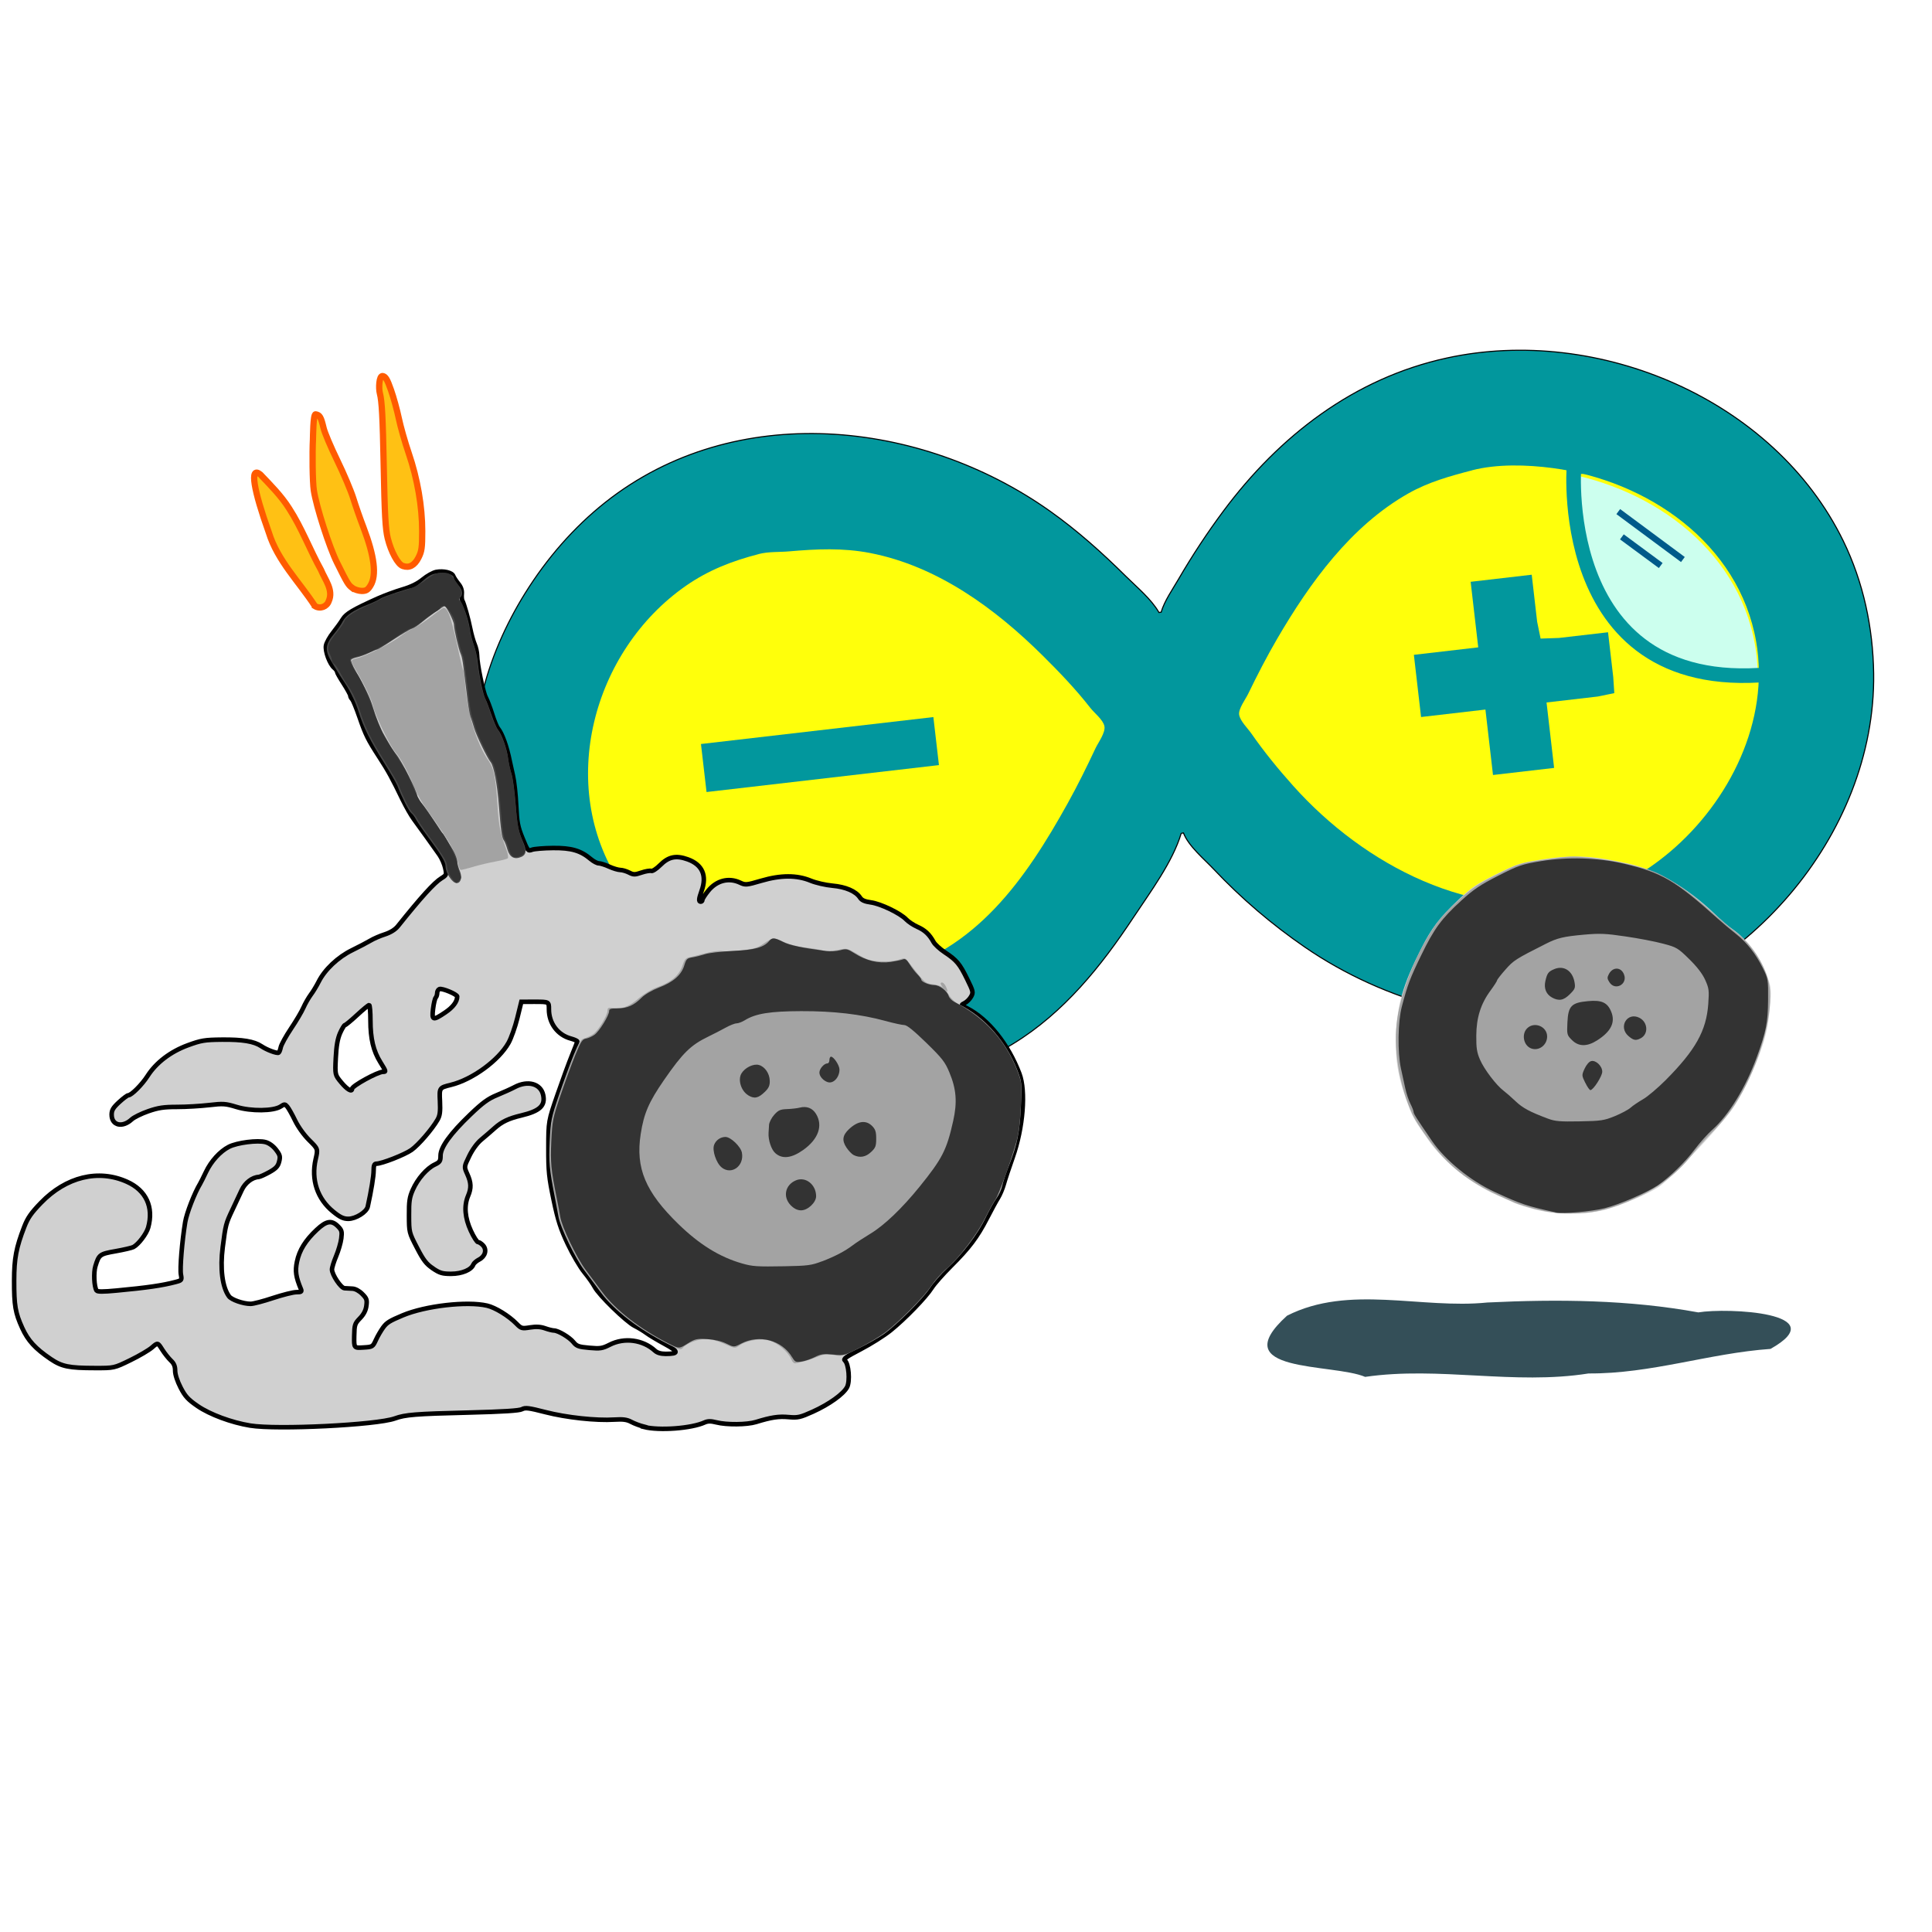 <?xml version="1.0" encoding="UTF-8" standalone="no"?>
<svg
   xmlns:osb="http://www.openswatchbook.org/uri/2009/osb"
   xmlns:dc="http://purl.org/dc/elements/1.1/"
   xmlns:cc="http://creativecommons.org/ns#"
   xmlns:rdf="http://www.w3.org/1999/02/22-rdf-syntax-ns#"
   xmlns:svg="http://www.w3.org/2000/svg"
   xmlns="http://www.w3.org/2000/svg"
   xmlns:xlink="http://www.w3.org/1999/xlink"
   xmlns:sodipodi="http://sodipodi.sourceforge.net/DTD/sodipodi-0.dtd"
   xmlns:inkscape="http://www.inkscape.org/namespaces/inkscape"
   sodipodi:docname="ecuality192.svg"
   inkscape:version="1.0 (4035a4fb49, 2020-05-01)"
   width="192.0px"
   height="192.0px"
   viewBox="0 0 192.0 192.0"
   version="1.1"
   id="SVGRoot">
  <defs
     id="defs1332">
    <linearGradient
       inkscape:collect="always"
       xlink:href="#linearGradient1215"
       id="linearGradient1837"
       gradientUnits="userSpaceOnUse"
       gradientTransform="matrix(0.145,-0.017,0.017,0.145,224.527,62.269)"
       x1="-420.448"
       y1="84.203"
       x2="-241.913"
       y2="84.203" />
    <linearGradient
       id="linearGradient1215"
       osb:paint="solid">
      <stop
         style="stop-color:#02979d;stop-opacity:1;"
         offset="0"
         id="stop1213" />
    </linearGradient>
    <linearGradient
       gradientUnits="userSpaceOnUse"
       y2="79.955"
       x2="190.977"
       y1="79.955"
       x1="165.069"
       id="linearGradient1424"
       xlink:href="#linearGradient1422"
       inkscape:collect="always" />
    <linearGradient
       osb:paint="solid"
       id="linearGradient1422">
      <stop
         id="stop1420"
         offset="0"
         style="stop-color:#000000;stop-opacity:1;" />
    </linearGradient>
    <linearGradient
       inkscape:collect="always"
       xlink:href="#linearGradient1406"
       id="linearGradient1839"
       gradientUnits="userSpaceOnUse"
       gradientTransform="matrix(0.511,-0.059,0.059,0.511,89.97,-32.418)"
       x1="147.317"
       y1="236.833"
       x2="166.097"
       y2="236.833" />
    <linearGradient
       id="linearGradient1406"
       osb:paint="solid">
      <stop
         style="stop-color:#ffff0b;stop-opacity:1;"
         offset="0"
         id="stop1404" />
    </linearGradient>
    <clipPath
       clipPathUnits="userSpaceOnUse"
       id="clipPath1594">
      <path
         style="fill:#90b8c4;fill-opacity:0;stroke:url(#linearGradient1598);stroke-width:1.852;stroke-linecap:butt;stroke-linejoin:miter;stroke-miterlimit:4;stroke-dasharray:none;stroke-opacity:1"
         d="m -85.785,149.365 c 0,0 -2.46,30.796 27.496,26.008 0,0 -1.495,-27.059 -27.496,-26.008 z"
         id="path1596" />
    </clipPath>
    <linearGradient
       inkscape:collect="always"
       xlink:href="#linearGradient1406"
       id="linearGradient1841"
       gradientUnits="userSpaceOnUse"
       gradientTransform="matrix(0.511,-0.059,0.059,0.511,89.97,-32.418)"
       x1="123.772"
       y1="236.786"
       x2="142.459"
       y2="236.786" />
    <linearGradient
       inkscape:collect="always"
       xlink:href="#linearGradient1215"
       id="linearGradient1843"
       gradientUnits="userSpaceOnUse"
       gradientTransform="matrix(0.145,-0.017,0.017,0.145,217.396,62.54)"
       x1="-229.471"
       y1="76.071"
       x2="-203.7"
       y2="76.071" />
    <linearGradient
       gradientUnits="userSpaceOnUse"
       y2="85.07"
       x2="175.255"
       y1="85.07"
       x1="156.57"
       id="linearGradient1404"
       xlink:href="#linearGradient1422"
       inkscape:collect="always" />
    <linearGradient
       gradientUnits="userSpaceOnUse"
       y2="88.374"
       x2="166.374"
       y1="88.374"
       x1="163.884"
       id="linearGradient1410"
       xlink:href="#linearGradient1422"
       inkscape:collect="always" />
    <linearGradient
       inkscape:collect="always"
       xlink:href="#linearGradient1429"
       id="linearGradient1845"
       gradientUnits="userSpaceOnUse"
       gradientTransform="matrix(0.146,0,0,0.146,224.187,50.951)"
       x1="-411.029"
       y1="234.715"
       x2="-407.907"
       y2="234.715" />
    <linearGradient
       id="linearGradient1429"
       osb:paint="solid">
      <stop
         style="stop-color:#ffffff;stop-opacity:1;"
         offset="0"
         id="stop1427" />
    </linearGradient>
    <linearGradient
       gradientUnits="userSpaceOnUse"
       y2="85.137"
       x2="164.776"
       y1="85.137"
       x1="164.322"
       id="linearGradient1416"
       xlink:href="#linearGradient1422"
       inkscape:collect="always" />
    <linearGradient
       inkscape:collect="always"
       xlink:href="#linearGradient1429"
       id="linearGradient1847"
       gradientUnits="userSpaceOnUse"
       gradientTransform="matrix(0.146,0,0,0.146,224.187,50.951)"
       x1="-423.372"
       y1="240.313"
       x2="-417.052"
       y2="240.313" />
    <linearGradient
       gradientUnits="userSpaceOnUse"
       y2="85.953"
       x2="163.444"
       y1="85.953"
       x1="162.524"
       id="linearGradient1418"
       xlink:href="#linearGradient1422"
       inkscape:collect="always" />
    <inkscape:path-effect
       only_selected="false"
       apply_with_weight="true"
       apply_no_weight="true"
       helper_size="0"
       steps="2"
       weight="33.333"
       lpeversion="1"
       is_visible="true"
       id="path-effect1833"
       effect="bspline" />
    <inkscape:path-effect
       only_selected="false"
       apply_with_weight="true"
       apply_no_weight="true"
       helper_size="0"
       steps="2"
       weight="33.333"
       lpeversion="1"
       is_visible="true"
       id="path-effect1835"
       effect="bspline" />
  </defs>
  <sodipodi:namedview
     inkscape:window-maximized="0"
     inkscape:window-y="0"
     inkscape:window-x="32"
     inkscape:window-height="1030"
     inkscape:window-width="1424"
     showgrid="true"
     inkscape:document-rotation="0"
     inkscape:current-layer="layer1"
     inkscape:document-units="px"
     inkscape:cy="102.25198"
     inkscape:cx="92.696433"
     inkscape:zoom="3.959798"
     inkscape:pageshadow="2"
     inkscape:pageopacity="0.0"
     borderopacity="1.0"
     bordercolor="#666666"
     pagecolor="#ffffff"
     id="base">
    <inkscape:grid
       type="xygrid"
       id="grid1902" />
  </sodipodi:namedview>
  <g
     id="layer1"
     inkscape:groupmode="layer"
     inkscape:label="Layer 1">
    <g
       transform="matrix(5.375,0,0,5.375,-840.235,-357.878)"
       style="display:inline;opacity:1;filter:url(#filter1370)"
       id="g1982">
      <path
         id="path1687"
         d="m 178.164,81.988 0.04,-0.005 c 0.094,0.245 0.383,0.482 0.561,0.671 0.512,0.542 1.073,1.02 1.687,1.442 1.451,0.997 3.417,1.566 5.175,1.259 2.919,-0.51 5.38,-3.323 5.338,-6.322 -0.012,-0.844 -0.189,-1.685 -0.562,-2.45 -1.274,-2.612 -4.525,-3.993 -7.329,-3.382 -1.713,0.373 -3.094,1.437 -4.13,2.828 -0.302,0.406 -0.577,0.824 -0.832,1.262 -0.111,0.191 -0.258,0.398 -0.321,0.61 l -0.04,0.005 c -0.142,-0.248 -0.406,-0.465 -0.609,-0.666 -0.441,-0.437 -0.9,-0.849 -1.408,-1.209 -2.387,-1.692 -5.821,-2.057 -8.217,-0.163 -0.589,0.466 -1.085,1.041 -1.482,1.677 -0.364,0.583 -0.655,1.242 -0.807,1.913 -0.216,0.953 -0.179,1.883 -0.011,2.843 0.159,0.91 0.755,1.829 1.365,2.5 2.088,2.298 5.868,2.673 8.474,1.078 0.938,-0.574 1.625,-1.432 2.225,-2.338 0.306,-0.462 0.723,-1.02 0.882,-1.554"
         style="fill:url(#linearGradient1837);fill-opacity:1;stroke:url(#linearGradient1424);stroke-width:0.02;stroke-miterlimit:4;stroke-dasharray:none;stroke-opacity:1" />
      <path
         style="fill:url(#linearGradient1839);fill-opacity:1;stroke:none;stroke-width:0.02"
         d="m 183.54,75.277 c 0.465,-0.12 1.016,-0.103 1.488,-0.041 1.75,0.228 3.446,1.385 3.765,3.211 0.255,1.461 -0.495,2.956 -1.594,3.885 -0.465,0.393 -1.04,0.727 -1.638,0.863 -1.993,0.453 -4.021,-0.623 -5.325,-2.08 -0.278,-0.31 -0.54,-0.631 -0.778,-0.973 -0.067,-0.096 -0.202,-0.224 -0.224,-0.342 -0.02,-0.108 0.119,-0.292 0.165,-0.387 0.168,-0.347 0.345,-0.69 0.539,-1.023 0.603,-1.033 1.361,-2.084 2.426,-2.686 0.372,-0.21 0.768,-0.32 1.177,-0.426"
         id="path1689" />
      <path
         id="path1691"
         d="m -98.722,149.806 c 3.195,-0.827 6.974,-0.705 10.215,-0.282 12.018,1.567 23.659,9.51 25.851,22.043 1.754,10.029 -3.399,20.298 -10.944,26.675 -3.19,2.696 -7.137,4.988 -11.246,5.923 -13.681,3.112 -27.607,-4.276 -36.564,-14.283 -1.907,-2.131 -3.711,-4.335 -5.344,-6.68 -0.459,-0.659 -1.39,-1.54 -1.539,-2.348 -0.136,-0.739 0.815,-2.003 1.131,-2.658 1.151,-2.383 2.367,-4.74 3.702,-7.026 4.139,-7.094 9.346,-14.311 16.655,-18.438 2.553,-1.442 5.276,-2.198 8.084,-2.925"
         style="fill:#ccffee;fill-opacity:1;stroke:none;stroke-width:0.139"
         clip-path="url(#clipPath1594)"
         transform="matrix(0.146,0,0,0.146,197.919,53.458)" />
      <path
         id="path1693"
         d="m 170.349,76.826 c 0.185,-0.048 0.379,-0.033 0.567,-0.05 0.506,-0.044 0.992,-0.067 1.496,0.031 1.244,0.242 2.311,1.025 3.193,1.9 0.306,0.303 0.611,0.622 0.876,0.962 0.073,0.094 0.236,0.219 0.261,0.338 0.025,0.118 -0.114,0.304 -0.163,0.407 -0.162,0.345 -0.331,0.688 -0.516,1.021 -0.782,1.408 -1.691,2.714 -3.324,3.141 -1.752,0.458 -3.924,-0.098 -4.953,-1.671 -1.173,-1.794 -0.513,-4.287 1.22,-5.493 0.417,-0.29 0.856,-0.459 1.343,-0.585"
         style="fill:url(#linearGradient1841);fill-opacity:1;stroke:none;stroke-width:0.02" />
      <path
         id="path1695"
         d="m 169.283,80.338 0.103,0.888 4.297,-0.498 -0.103,-0.888 -4.297,0.498"
         style="fill:#02979d;stroke:none;stroke-width:0.02" />
      <path
         id="path1697"
         d="m 183.514,77.341 0.14,1.21 -1.19,0.138 0.133,1.15 1.19,-0.138 0.14,1.21 1.13,-0.131 -0.14,-1.21 0.948,-0.11 0.305,-0.063 -0.02,-0.298 -0.096,-0.827 -0.908,0.105 -0.339,0.012 -0.064,-0.313 -0.1,-0.868 -1.13,0.131"
         style="fill:#02979d;stroke:none;stroke-width:0.02" />
      <path
         id="path1699"
         d="m 185.424,75.213 c 0,0 -0.358,4.485 4.005,3.788 0,0 -0.218,-3.941 -4.005,-3.788 z"
         style="fill:#90b8c4;fill-opacity:0;stroke:url(#linearGradient1843);stroke-width:0.27;stroke-linecap:butt;stroke-linejoin:miter;stroke-miterlimit:4;stroke-dasharray:none;stroke-opacity:1" />
      <path
         sodipodi:nodetypes="sssssssssss"
         id="path1701"
         d="m 163.769,77.046 c -0.092,-0.034 -0.215,-0.261 -0.277,-0.51 -0.043,-0.173 -0.057,-0.432 -0.075,-1.356 -0.017,-0.884 -0.033,-1.183 -0.07,-1.322 -0.027,-0.099 -0.014,-0.332 0.05,-0.323 0.054,0.008 0.085,0.06 0.154,0.256 0.048,0.136 0.113,0.372 0.145,0.525 0.032,0.153 0.114,0.444 0.184,0.647 0.16,0.469 0.249,0.982 0.249,1.441 0,0.305 -0.009,0.371 -0.069,0.489 -0.073,0.144 -0.172,0.196 -0.29,0.153 z"
         style="fill:#ffc114;fill-opacity:1;stroke:#ff5b00;stroke-width:0.116;stroke-miterlimit:4;stroke-dasharray:none;stroke-opacity:1" />
      <path
         sodipodi:nodetypes="sssssssssscs"
         id="path1703"
         d="m 162.838,77.454 c -0.078,-0.06 -0.092,-0.083 -0.284,-0.469 -0.143,-0.287 -0.382,-1.031 -0.429,-1.336 -0.024,-0.154 -0.029,-0.702 -0.016,-0.944 0.002,-0.039 0.003,-0.469 0.049,-0.462 0.077,0.012 0.099,0.049 0.148,0.255 0.02,0.084 0.133,0.352 0.252,0.596 0.119,0.244 0.251,0.557 0.295,0.696 0.043,0.139 0.128,0.383 0.189,0.541 0.204,0.536 0.247,0.888 0.131,1.077 -0.049,0.081 -0.081,0.1 -0.162,0.1 -0.055,-4.37e-4 -0.133,-0.025 -0.172,-0.055 z"
         style="fill:#ffc114;fill-opacity:1;stroke:#ff5b00;stroke-width:0.116;stroke-miterlimit:4;stroke-dasharray:none;stroke-opacity:1" />
      <path
         sodipodi:nodetypes="ccccccc"
         d="m 162.145,77.786 c -0.292,-0.447 -0.691,-0.837 -0.852,-1.359 -0.277,-0.772 -0.362,-1.237 -0.159,-1.074 0.191,0.2 0.388,0.397 0.536,0.632 0.232,0.358 0.381,0.761 0.587,1.133 0.075,0.182 0.236,0.373 0.144,0.578 -0.036,0.105 -0.16,0.151 -0.256,0.091 z"
         style="fill:#ffc114;fill-opacity:1;stroke:#ff5b00;stroke-width:0.116;stroke-miterlimit:4;stroke-dasharray:none;stroke-opacity:1"
         id="path1705" />
      <path
         id="path1707"
         d="m 186.054,84.78 c -0.09,-0.09 -0.095,-0.141 -0.021,-0.231 0.062,-0.077 0.226,-0.095 0.3,-0.033 0.065,0.054 0.06,0.227 -0.009,0.289 -0.08,0.073 -0.181,0.063 -0.269,-0.025 z"
         style="fill:#d0d0d0;fill-opacity:1;stroke-width:0.031" />
      <path
         id="path1709"
         d="m 185.01,85.056 c -0.129,-0.067 -0.171,-0.136 -0.172,-0.284 -0.002,-0.293 0.32,-0.432 0.526,-0.227 0.073,0.073 0.09,0.116 0.09,0.231 0,0.153 -0.061,0.243 -0.204,0.297 -0.104,0.04 -0.135,0.037 -0.241,-0.018 z"
         style="fill:#d0d0d0;fill-opacity:1;stroke-width:0.031" />
      <path
         id="path1711"
         d="m 186.435,85.796 c -0.156,-0.086 -0.189,-0.231 -0.083,-0.365 0.109,-0.139 0.324,-0.101 0.414,0.072 0.105,0.204 -0.124,0.407 -0.331,0.293 z"
         style="fill:#d0d0d0;fill-opacity:1;stroke-width:0.031" />
      <path
         id="path1713"
         d="m 185.399,85.888 c -0.213,-0.149 -0.214,-0.63 -0.002,-0.764 0.101,-0.063 0.462,-0.094 0.564,-0.048 0.133,0.061 0.213,0.222 0.194,0.391 -0.014,0.124 -0.037,0.163 -0.165,0.279 -0.082,0.074 -0.181,0.147 -0.221,0.162 -0.112,0.043 -0.294,0.033 -0.37,-0.021 z"
         style="fill:#d0d0d0;fill-opacity:1;stroke-width:0.031" />
      <path
         id="path1715"
         d="m 184.632,86.004 c -0.177,-0.027 -0.25,-0.326 -0.107,-0.442 0.09,-0.073 0.254,-0.075 0.341,-0.004 0.036,0.03 0.074,0.103 0.083,0.162 0.029,0.183 -0.117,0.315 -0.317,0.284 z"
         style="fill:#d0d0d0;fill-opacity:1;stroke-width:0.031" />
      <path
         id="path1717"
         d="m 185.609,86.647 c -0.139,-0.272 -0.018,-0.514 0.226,-0.453 0.091,0.023 0.148,0.146 0.124,0.268 -0.021,0.104 -0.184,0.307 -0.247,0.307 -0.022,0 -0.068,-0.055 -0.102,-0.122 z"
         style="fill:#d0d0d0;fill-opacity:1;stroke-width:0.031" />
      <path
         id="path1719"
         d="m 186.127,87.195 c 0.124,-0.051 0.263,-0.124 0.309,-0.161 0.045,-0.037 0.138,-0.101 0.206,-0.141 0.194,-0.116 0.545,-0.453 0.783,-0.752 0.284,-0.358 0.399,-0.627 0.425,-1 0.018,-0.251 0.013,-0.289 -0.058,-0.441 -0.089,-0.192 -0.46,-0.576 -0.58,-0.601 -0.042,-0.009 -0.147,-0.036 -0.231,-0.06 -0.085,-0.024 -0.349,-0.073 -0.586,-0.109 -0.683,-0.102 -1.223,-0.04 -1.587,0.181 -0.078,0.047 -0.22,0.124 -0.316,0.17 -0.163,0.079 -0.458,0.367 -0.458,0.447 0,0.017 -0.053,0.094 -0.118,0.173 -0.265,0.32 -0.366,0.937 -0.209,1.273 0.079,0.17 0.325,0.491 0.432,0.564 0.035,0.024 0.128,0.103 0.207,0.174 0.187,0.172 0.574,0.35 0.83,0.383 0.341,0.044 0.695,0.007 0.951,-0.099 z"
         style="fill:#d0d0d0;fill-opacity:1;stroke-width:0.031" />
      <path
         id="path1721"
         d="m 184.699,88.943 c -0.152,-0.04 -0.319,-0.093 -0.37,-0.117 -0.051,-0.025 -0.198,-0.09 -0.325,-0.145 -0.481,-0.208 -0.987,-0.613 -1.268,-1.015 -0.246,-0.352 -0.285,-0.417 -0.346,-0.573 -0.212,-0.548 -0.274,-0.879 -0.256,-1.374 0.02,-0.557 0.128,-0.931 0.46,-1.589 0.195,-0.386 0.342,-0.58 0.692,-0.911 0.24,-0.227 0.331,-0.289 0.692,-0.469 0.387,-0.193 0.443,-0.212 0.807,-0.27 0.608,-0.097 0.947,-0.084 1.627,0.065 0.54,0.118 1.102,0.442 1.608,0.928 0.112,0.108 0.258,0.233 0.324,0.279 0.296,0.205 0.543,0.541 0.662,0.9 0.067,0.203 0.069,0.231 0.037,0.586 -0.025,0.274 -0.062,0.46 -0.141,0.697 -0.142,0.43 -0.38,0.923 -0.572,1.182 -0.291,0.393 -1.144,1.289 -1.348,1.416 -0.225,0.14 -0.69,0.337 -0.974,0.413 -0.384,0.103 -0.907,0.101 -1.309,-0.004 z"
         style="fill:#d0d0d0;fill-opacity:1;stroke-width:0.031" />
      <path
         id="path1723"
         d="m 164.402,90.087 c -0.184,-0.096 -0.29,-0.224 -0.418,-0.503 -0.096,-0.21 -0.103,-0.248 -0.103,-0.547 0,-0.271 0.011,-0.347 0.073,-0.484 0.073,-0.164 0.377,-0.487 0.458,-0.487 0.026,0 0.042,-0.042 0.044,-0.117 0.002,-0.079 0.037,-0.167 0.107,-0.269 0.14,-0.204 0.759,-0.808 0.851,-0.831 0.041,-0.01 0.174,-0.065 0.296,-0.122 0.305,-0.142 0.347,-0.151 0.47,-0.111 0.126,0.042 0.2,0.135 0.2,0.252 0,0.171 -0.056,0.232 -0.294,0.316 -0.124,0.044 -0.251,0.08 -0.283,0.08 -0.032,0 -0.12,0.04 -0.196,0.088 -0.193,0.124 -0.616,0.545 -0.616,0.613 0,0.031 -0.021,0.087 -0.046,0.123 -0.042,0.06 -0.041,0.077 0.018,0.177 0.07,0.119 0.07,0.273 -0.001,0.542 -0.02,0.076 -0.028,0.192 -0.018,0.257 0.028,0.179 0.184,0.466 0.277,0.508 0.059,0.027 0.08,0.06 0.08,0.124 0,0.068 -0.039,0.122 -0.175,0.24 -0.096,0.084 -0.204,0.169 -0.239,0.19 -0.105,0.062 -0.327,0.044 -0.485,-0.038 z"
         style="fill:#d0d0d0;fill-opacity:1;stroke-width:0.031" />
      <path
         d="m 181.565,92.04 c -0.602,-0.258 -2.627,-0.063 -1.446,-1.132 1.15,-0.583 2.476,-0.118 3.705,-0.244 1.303,-0.063 2.614,-0.052 3.899,0.183 0.535,-0.09 2.53,0.003 1.335,0.675 -1.139,0.081 -2.204,0.461 -3.364,0.454 -1.379,0.219 -2.756,-0.136 -4.129,0.063 z"
         style="fill:#344f58;fill-opacity:1;stroke-width:0.031"
         id="path1725" />
      <path
         id="path1727"
         d="m 165.162,82.571 c 0.119,-0.032 0.295,-0.074 0.391,-0.092 0.198,-0.038 0.194,-0.006 0.057,-0.383 -0.049,-0.136 -0.07,-0.283 -0.083,-0.571 -0.021,-0.494 -0.065,-0.668 -0.27,-1.059 -0.171,-0.327 -0.246,-0.544 -0.279,-0.81 -0.107,-0.86 -0.345,-1.836 -0.449,-1.836 -0.013,0 -0.04,0.021 -0.061,0.046 -0.021,0.025 -0.053,0.046 -0.071,0.046 -0.018,0 -0.096,0.054 -0.174,0.119 -0.078,0.065 -0.204,0.151 -0.28,0.189 -0.076,0.039 -0.201,0.112 -0.277,0.164 -0.076,0.052 -0.174,0.117 -0.216,0.145 -0.042,0.028 -0.198,0.099 -0.347,0.157 -0.148,0.058 -0.269,0.12 -0.268,0.137 8.7e-4,0.017 0.028,0.073 0.059,0.123 0.137,0.221 0.304,0.569 0.35,0.728 0.077,0.27 0.289,0.692 0.432,0.862 0.086,0.102 0.359,0.654 0.359,0.725 0,0.025 0.049,0.099 0.108,0.165 0.059,0.066 0.108,0.132 0.108,0.147 1.4e-4,0.015 0.063,0.11 0.141,0.212 0.179,0.236 0.349,0.537 0.388,0.686 0.05,0.194 0.055,0.201 0.112,0.179 0.03,-0.011 0.151,-0.047 0.27,-0.079 z"
         style="fill:#d0d0d0;fill-opacity:1;stroke-width:0.031" />
      <path
         id="path1729"
         d="m 173.805,84.796 c -0.011,-0.018 -0.043,-0.033 -0.071,-0.033 -0.042,0 -0.041,0.007 0.009,0.044 0.065,0.047 0.094,0.042 0.061,-0.011 z"
         style="fill:#d0d0d0;fill-opacity:1;stroke-width:0.031" />
      <path
         id="path1731"
         d="m 164.56,85.282 c 0.093,-0.061 0.165,-0.135 0.184,-0.191 0.017,-0.05 0.028,-0.095 0.023,-0.099 -0.019,-0.019 -0.31,-0.137 -0.318,-0.128 -0.016,0.016 -0.137,0.468 -0.137,0.512 0,0.054 0.052,0.034 0.247,-0.094 z"
         style="fill:#d0d0d0;fill-opacity:1;stroke-width:0.031" />
      <path
         id="path1733"
         d="m 163.231,86.443 c 0.186,-0.069 0.209,-0.093 0.151,-0.159 -0.125,-0.142 -0.213,-0.495 -0.249,-0.99 -0.007,-0.102 -0.007,-0.102 -0.231,0.088 -0.283,0.24 -0.341,0.363 -0.365,0.766 -0.018,0.297 -0.018,0.297 0.109,0.442 l 0.127,0.145 0.158,-0.12 c 0.087,-0.066 0.222,-0.144 0.3,-0.172 z"
         style="fill:#d0d0d0;fill-opacity:1;stroke-width:0.031" />
      <path
         id="path1735"
         d="m 171.502,86.556 c -0.114,-0.114 -0.114,-0.172 0.002,-0.28 0.051,-0.048 0.093,-0.109 0.093,-0.136 0,-0.08 0.092,-0.057 0.188,0.047 0.119,0.127 0.118,0.25 -7.2e-4,0.369 -0.05,0.05 -0.113,0.09 -0.141,0.09 -0.028,0 -0.092,-0.041 -0.141,-0.09 z"
         style="fill:#d0d0d0;fill-opacity:1;stroke-width:0.031" />
      <path
         id="path1737"
         d="m 170.06,86.796 c -0.211,-0.207 -0.08,-0.552 0.21,-0.552 0.187,0 0.309,0.127 0.309,0.324 0,0.3 -0.307,0.434 -0.519,0.228 z"
         style="fill:#d0d0d0;fill-opacity:1;stroke-width:0.031" />
      <path
         id="path1739"
         d="m 172.06,87.959 c -0.042,-0.023 -0.111,-0.104 -0.152,-0.18 -0.074,-0.138 -0.074,-0.138 -0.014,-0.241 0.077,-0.132 0.22,-0.215 0.383,-0.221 0.108,-0.004 0.142,0.01 0.206,0.084 0.067,0.078 0.075,0.111 0.063,0.259 -0.012,0.142 -0.03,0.183 -0.112,0.257 -0.109,0.097 -0.246,0.113 -0.375,0.043 z"
         style="fill:#d0d0d0;fill-opacity:1;stroke-width:0.031" />
      <path
         id="path1741"
         d="m 170.664,87.955 c -0.124,-0.067 -0.182,-0.204 -0.182,-0.43 0,-0.325 0.099,-0.448 0.372,-0.464 0.078,-0.004 0.197,-0.017 0.265,-0.028 0.157,-0.025 0.26,0.027 0.333,0.168 0.067,0.13 0.056,0.32 -0.027,0.447 -0.032,0.048 -0.139,0.148 -0.239,0.222 -0.201,0.148 -0.359,0.174 -0.522,0.085 z"
         style="fill:#d0d0d0;fill-opacity:1;stroke-width:0.031" />
      <path
         id="path1743"
         d="m 169.652,88.207 c -0.091,-0.052 -0.195,-0.268 -0.191,-0.399 0.005,-0.19 0.223,-0.287 0.398,-0.178 0.054,0.034 0.122,0.097 0.151,0.141 0.072,0.11 0.068,0.314 -0.008,0.39 -0.079,0.079 -0.251,0.101 -0.35,0.046 z"
         style="fill:#d0d0d0;fill-opacity:1;stroke-width:0.031" />
      <path
         id="path1745"
         d="m 170.995,88.962 c -0.187,-0.077 -0.248,-0.362 -0.108,-0.511 0.226,-0.241 0.624,0.006 0.528,0.327 -0.05,0.165 -0.25,0.253 -0.419,0.184 z"
         style="fill:#d0d0d0;fill-opacity:1;stroke-width:0.031" />
      <path
         id="path1747"
         d="m 171.196,89.962 c 0.185,-0.029 0.504,-0.163 0.727,-0.305 0.118,-0.075 0.311,-0.196 0.43,-0.269 0.325,-0.199 0.913,-0.813 1.246,-1.299 0.205,-0.3 0.367,-0.921 0.333,-1.281 -0.031,-0.332 -0.163,-0.57 -0.503,-0.907 -0.16,-0.159 -0.296,-0.293 -0.302,-0.298 -0.041,-0.036 -0.795,-0.2 -1.175,-0.255 -0.767,-0.111 -1.604,-0.05 -1.871,0.137 -0.039,0.027 -0.106,0.05 -0.149,0.05 -0.043,1.22e-4 -0.12,0.028 -0.171,0.063 -0.051,0.034 -0.208,0.119 -0.349,0.189 -0.209,0.103 -0.293,0.168 -0.461,0.354 -0.113,0.125 -0.239,0.287 -0.282,0.359 -0.042,0.072 -0.107,0.168 -0.144,0.212 -0.037,0.045 -0.11,0.171 -0.163,0.28 -0.223,0.462 -0.256,1.063 -0.079,1.444 0.051,0.11 0.154,0.268 0.229,0.351 0.075,0.083 0.158,0.184 0.185,0.224 0.047,0.071 0.356,0.354 0.611,0.56 0.117,0.094 0.424,0.25 0.637,0.323 0.28,0.096 0.866,0.128 1.25,0.068 z"
         style="fill:#d0d0d0;fill-opacity:1;stroke-width:0.031" />
      <path
         id="path1749"
         d="m 168.233,92.961 c -0.076,-0.019 -0.185,-0.06 -0.24,-0.09 -0.078,-0.042 -0.15,-0.052 -0.309,-0.042 -0.339,0.022 -0.89,-0.038 -1.278,-0.138 -0.307,-0.079 -0.372,-0.087 -0.432,-0.054 -0.05,0.027 -0.344,0.046 -0.982,0.062 -0.989,0.024 -1.176,0.039 -1.369,0.109 -0.337,0.121 -2.178,0.212 -2.673,0.132 -0.348,-0.057 -0.745,-0.204 -0.974,-0.361 -0.176,-0.121 -0.23,-0.179 -0.314,-0.342 -0.061,-0.119 -0.101,-0.241 -0.101,-0.311 0,-0.084 -0.022,-0.136 -0.079,-0.189 -0.043,-0.041 -0.116,-0.132 -0.161,-0.204 -0.082,-0.13 -0.082,-0.13 -0.186,-0.039 -0.057,0.05 -0.238,0.157 -0.403,0.237 -0.299,0.146 -0.299,0.146 -0.654,0.145 -0.481,-2.91e-4 -0.612,-0.027 -0.82,-0.168 -0.284,-0.193 -0.418,-0.339 -0.524,-0.572 -0.128,-0.281 -0.151,-0.413 -0.15,-0.88 8.8e-4,-0.409 0.038,-0.605 0.188,-0.993 0.063,-0.163 0.128,-0.256 0.308,-0.442 0.465,-0.481 1.062,-0.627 1.591,-0.389 0.353,0.158 0.497,0.468 0.392,0.846 -0.033,0.117 -0.179,0.31 -0.274,0.361 -0.028,0.015 -0.175,0.049 -0.326,0.076 -0.295,0.052 -0.31,0.062 -0.376,0.277 -0.036,0.117 -0.024,0.378 0.02,0.449 0.016,0.026 0.112,0.027 0.374,0.002 0.564,-0.053 0.841,-0.093 1.088,-0.158 0.115,-0.03 0.118,-0.035 0.099,-0.137 -0.021,-0.109 0.021,-0.618 0.079,-0.97 0.028,-0.169 0.171,-0.536 0.276,-0.71 0.015,-0.025 0.064,-0.123 0.108,-0.216 0.094,-0.199 0.26,-0.382 0.423,-0.466 0.151,-0.078 0.534,-0.127 0.679,-0.087 0.067,0.018 0.142,0.073 0.194,0.141 0.074,0.097 0.081,0.125 0.057,0.22 -0.022,0.087 -0.059,0.126 -0.182,0.195 -0.085,0.047 -0.173,0.086 -0.196,0.088 -0.121,0.006 -0.252,0.108 -0.315,0.244 -0.036,0.079 -0.112,0.241 -0.169,0.36 -0.123,0.259 -0.128,0.281 -0.181,0.694 -0.051,0.399 -0.007,0.741 0.116,0.909 0.046,0.063 0.262,0.139 0.4,0.139 0.048,2.92e-4 0.234,-0.048 0.413,-0.108 0.179,-0.059 0.374,-0.108 0.433,-0.108 0.09,0 0.103,-0.009 0.085,-0.054 -0.095,-0.229 -0.111,-0.334 -0.074,-0.511 0.044,-0.211 0.156,-0.392 0.366,-0.589 0.178,-0.166 0.274,-0.182 0.392,-0.063 0.07,0.07 0.077,0.097 0.061,0.224 -0.01,0.079 -0.053,0.227 -0.096,0.329 -0.043,0.102 -0.077,0.213 -0.076,0.247 0.003,0.098 0.164,0.339 0.231,0.344 0.033,0.002 0.099,0.006 0.147,0.008 0.053,0.002 0.124,0.04 0.181,0.097 0.083,0.083 0.092,0.109 0.077,0.22 -0.011,0.086 -0.049,0.159 -0.119,0.231 -0.095,0.098 -0.102,0.12 -0.106,0.328 -0.004,0.223 -0.004,0.223 0.169,0.212 0.17,-0.01 0.174,-0.013 0.232,-0.139 0.032,-0.071 0.093,-0.174 0.134,-0.231 0.067,-0.091 0.12,-0.123 0.363,-0.225 0.42,-0.176 1.188,-0.264 1.558,-0.179 0.152,0.035 0.401,0.188 0.544,0.334 0.087,0.089 0.1,0.093 0.251,0.069 0.111,-0.018 0.195,-0.013 0.277,0.016 0.065,0.023 0.139,0.041 0.164,0.041 0.08,7.28e-4 0.289,0.126 0.361,0.215 0.059,0.074 0.097,0.088 0.293,0.105 0.202,0.018 0.241,0.012 0.377,-0.057 0.272,-0.139 0.615,-0.093 0.838,0.111 0.043,0.039 0.109,0.058 0.201,0.058 0.245,-8.74e-4 0.24,-0.042 -0.022,-0.184 -0.133,-0.072 -0.284,-0.162 -0.334,-0.2 -0.051,-0.038 -0.151,-0.099 -0.223,-0.135 -0.156,-0.08 -0.66,-0.571 -0.736,-0.718 -0.03,-0.057 -0.116,-0.181 -0.193,-0.274 -0.076,-0.093 -0.213,-0.327 -0.304,-0.519 -0.134,-0.285 -0.183,-0.435 -0.263,-0.818 -0.087,-0.416 -0.098,-0.524 -0.097,-0.962 0.001,-0.494 0.001,-0.494 0.172,-0.988 0.094,-0.272 0.214,-0.598 0.266,-0.725 0.052,-0.127 0.096,-0.241 0.096,-0.253 7e-5,-0.012 -0.054,-0.036 -0.119,-0.054 -0.243,-0.065 -0.405,-0.282 -0.405,-0.54 0,-0.14 0,-0.14 -0.255,-0.14 l -0.255,2.92e-4 -0.074,0.301 c -0.041,0.165 -0.114,0.372 -0.163,0.459 -0.182,0.324 -0.669,0.679 -1.065,0.776 -0.215,0.053 -0.215,0.053 -0.203,0.3 0.009,0.197 6e-5,0.267 -0.044,0.344 -0.101,0.176 -0.351,0.465 -0.482,0.559 -0.124,0.088 -0.549,0.255 -0.651,0.255 -0.036,0 -0.049,0.032 -0.049,0.125 0,0.105 -0.043,0.367 -0.109,0.669 -0.022,0.1 -0.222,0.225 -0.36,0.225 -0.089,0 -0.152,-0.029 -0.278,-0.132 -0.293,-0.236 -0.412,-0.592 -0.325,-0.97 0.044,-0.191 0.044,-0.191 -0.119,-0.352 -0.096,-0.095 -0.204,-0.245 -0.262,-0.365 -0.054,-0.112 -0.119,-0.227 -0.144,-0.256 -0.042,-0.049 -0.051,-0.049 -0.122,-0.002 -0.131,0.086 -0.547,0.091 -0.815,0.009 -0.206,-0.063 -0.248,-0.065 -0.509,-0.035 -0.157,0.018 -0.422,0.034 -0.59,0.034 -0.249,0 -0.348,0.015 -0.535,0.08 -0.126,0.044 -0.264,0.112 -0.306,0.151 -0.172,0.159 -0.37,0.112 -0.37,-0.088 0,-0.083 0.027,-0.129 0.138,-0.231 0.076,-0.07 0.152,-0.127 0.169,-0.127 0.058,0 0.254,-0.196 0.357,-0.357 0.159,-0.248 0.424,-0.45 0.745,-0.568 0.245,-0.09 0.31,-0.101 0.628,-0.104 0.383,-0.004 0.596,0.031 0.732,0.122 0.101,0.068 0.289,0.138 0.319,0.119 0.012,-0.007 0.029,-0.053 0.039,-0.101 0.01,-0.048 0.094,-0.202 0.188,-0.342 0.094,-0.14 0.198,-0.315 0.231,-0.391 0.033,-0.075 0.095,-0.182 0.136,-0.238 0.042,-0.055 0.106,-0.162 0.144,-0.237 0.114,-0.228 0.358,-0.458 0.62,-0.586 0.13,-0.063 0.282,-0.144 0.34,-0.178 0.058,-0.035 0.177,-0.087 0.266,-0.115 0.104,-0.034 0.189,-0.087 0.24,-0.15 0.428,-0.535 0.674,-0.806 0.804,-0.886 0.096,-0.06 0.099,-0.066 0.071,-0.192 -0.016,-0.072 -0.063,-0.179 -0.104,-0.239 -0.099,-0.142 -0.362,-0.508 -0.477,-0.664 -0.05,-0.068 -0.141,-0.228 -0.203,-0.355 -0.193,-0.4 -0.266,-0.533 -0.431,-0.787 -0.212,-0.326 -0.254,-0.41 -0.372,-0.752 -0.055,-0.159 -0.115,-0.304 -0.134,-0.323 -0.019,-0.019 -0.034,-0.049 -0.034,-0.068 0,-0.019 -0.056,-0.119 -0.123,-0.224 -0.068,-0.104 -0.123,-0.203 -0.123,-0.218 0,-0.016 -0.023,-0.047 -0.051,-0.07 -0.083,-0.069 -0.172,-0.309 -0.152,-0.413 0.01,-0.051 0.07,-0.159 0.133,-0.238 0.064,-0.08 0.143,-0.19 0.177,-0.246 0.062,-0.102 0.188,-0.177 0.648,-0.384 0.119,-0.053 0.323,-0.129 0.455,-0.168 0.163,-0.048 0.284,-0.108 0.38,-0.187 0.078,-0.064 0.188,-0.125 0.244,-0.136 0.137,-0.026 0.293,0.011 0.316,0.074 0.01,0.028 0.052,0.091 0.092,0.141 0.05,0.06 0.071,0.121 0.066,0.186 -0.005,0.053 -3e-4,0.11 0.009,0.126 0.031,0.054 0.11,0.333 0.148,0.524 0.02,0.102 0.057,0.231 0.081,0.287 0.024,0.056 0.044,0.146 0.045,0.201 0.002,0.167 0.109,0.684 0.16,0.78 0.027,0.05 0.08,0.188 0.117,0.307 0.037,0.119 0.085,0.237 0.106,0.262 0.081,0.1 0.166,0.337 0.222,0.617 0.008,0.042 0.035,0.16 0.058,0.262 0.024,0.102 0.051,0.349 0.06,0.549 0.015,0.315 0.03,0.396 0.116,0.606 0.095,0.233 0.102,0.242 0.175,0.214 0.042,-0.016 0.217,-0.03 0.389,-0.032 0.341,-0.003 0.512,0.047 0.699,0.205 0.051,0.043 0.118,0.078 0.148,0.078 0.031,0 0.117,0.027 0.191,0.061 0.074,0.034 0.166,0.061 0.206,0.062 0.039,4.37e-4 0.112,0.022 0.163,0.048 0.082,0.042 0.106,0.042 0.229,5.82e-4 0.076,-0.026 0.156,-0.039 0.18,-0.031 0.023,0.009 0.097,-0.039 0.164,-0.106 0.158,-0.158 0.294,-0.186 0.512,-0.108 0.268,0.097 0.358,0.3 0.256,0.582 -0.053,0.148 -0.058,0.201 -0.016,0.201 0.017,0 0.031,-0.016 0.031,-0.035 0,-0.019 0.049,-0.095 0.109,-0.169 0.155,-0.19 0.38,-0.246 0.587,-0.148 0.098,0.046 0.118,0.045 0.39,-0.035 0.364,-0.107 0.661,-0.107 0.917,-10e-4 0.095,0.039 0.276,0.081 0.401,0.092 0.245,0.022 0.433,0.103 0.51,0.221 0.031,0.048 0.089,0.073 0.2,0.088 0.18,0.024 0.545,0.2 0.653,0.314 0.041,0.043 0.134,0.105 0.208,0.138 0.138,0.061 0.221,0.139 0.299,0.281 0.025,0.045 0.118,0.13 0.208,0.19 0.22,0.146 0.275,0.213 0.413,0.495 0.112,0.228 0.116,0.246 0.072,0.324 -0.025,0.045 -0.079,0.099 -0.119,0.119 -0.072,0.036 -0.072,0.037 0.047,0.098 0.392,0.203 0.759,0.662 0.966,1.209 0.122,0.323 0.068,0.999 -0.124,1.543 -0.069,0.195 -0.144,0.421 -0.166,0.502 -0.023,0.081 -0.07,0.192 -0.104,0.247 -0.035,0.055 -0.127,0.225 -0.206,0.378 -0.181,0.352 -0.33,0.549 -0.669,0.887 -0.149,0.149 -0.308,0.329 -0.353,0.401 -0.109,0.173 -0.497,0.574 -0.765,0.789 -0.118,0.095 -0.365,0.25 -0.549,0.346 -0.276,0.144 -0.327,0.181 -0.29,0.211 0.07,0.058 0.096,0.379 0.04,0.489 -0.067,0.129 -0.331,0.318 -0.634,0.455 -0.235,0.106 -0.277,0.115 -0.448,0.1 -0.183,-0.017 -0.322,0.004 -0.603,0.091 -0.166,0.051 -0.542,0.055 -0.731,0.007 -0.105,-0.026 -0.158,-0.026 -0.219,0.001 -0.243,0.111 -0.839,0.155 -1.12,0.084 z"
         style="fill:#d0d0d0;fill-opacity:1;stroke:url(#linearGradient1404);stroke-width:0.084;stroke-miterlimit:4;stroke-dasharray:none;stroke-opacity:1" />
      <path
         id="path1751"
         d="m 186.109,84.835 c -0.022,-0.009 -0.059,-0.055 -0.084,-0.102 -0.041,-0.079 -0.039,-0.094 0.018,-0.167 0.118,-0.15 0.336,-0.082 0.336,0.105 0,0.131 -0.141,0.216 -0.271,0.164 z"
         style="fill:#a3a3a3;fill-opacity:1;stroke-width:0.031" />
      <path
         id="path1753"
         d="m 184.927,84.982 c -0.284,-0.284 0.137,-0.712 0.431,-0.437 0.08,0.075 0.096,0.113 0.096,0.229 0,0.118 -0.015,0.152 -0.095,0.219 -0.136,0.115 -0.311,0.11 -0.432,-0.01 z"
         style="fill:#a3a3a3;fill-opacity:1;stroke-width:0.031" />
      <path
         id="path1755"
         d="m 186.381,85.748 c -0.102,-0.085 -0.105,-0.259 -0.004,-0.34 0.219,-0.177 0.518,0.106 0.356,0.337 -0.063,0.09 -0.246,0.092 -0.352,0.004 z"
         style="fill:#a3a3a3;fill-opacity:1;stroke-width:0.031" />
      <path
         id="path1757"
         d="m 185.416,85.888 c -0.046,-0.025 -0.097,-0.07 -0.113,-0.099 -0.052,-0.098 -0.071,-0.334 -0.037,-0.46 0.044,-0.165 0.131,-0.238 0.29,-0.245 0.071,-0.003 0.166,-0.015 0.211,-0.027 0.168,-0.044 0.365,0.124 0.388,0.33 0.018,0.166 -0.065,0.299 -0.28,0.446 -0.167,0.114 -0.316,0.132 -0.459,0.055 z"
         style="fill:#a3a3a3;fill-opacity:1;stroke-width:0.031" />
      <path
         id="path1759"
         d="m 184.528,85.936 c -0.087,-0.087 -0.084,-0.286 0.006,-0.369 0.072,-0.067 0.209,-0.082 0.302,-0.033 0.128,0.069 0.142,0.334 0.021,0.418 -0.093,0.065 -0.255,0.057 -0.329,-0.016 z"
         style="fill:#a3a3a3;fill-opacity:1;stroke-width:0.031" />
      <path
         id="path1761"
         d="m 185.681,86.744 c -0.073,-0.047 -0.14,-0.232 -0.123,-0.338 0.036,-0.22 0.233,-0.3 0.356,-0.143 0.078,0.099 0.059,0.234 -0.051,0.368 -0.093,0.113 -0.138,0.141 -0.181,0.114 z"
         style="fill:#a3a3a3;fill-opacity:1;stroke-width:0.031" />
      <path
         id="path1763"
         d="m 186.039,87.246 c 0.164,-0.058 0.287,-0.124 0.433,-0.233 0.059,-0.044 0.153,-0.104 0.208,-0.132 0.15,-0.077 0.483,-0.401 0.739,-0.719 0.257,-0.32 0.387,-0.595 0.439,-0.93 0.06,-0.384 -0.022,-0.594 -0.359,-0.917 -0.143,-0.137 -0.266,-0.23 -0.305,-0.23 -0.036,-1.46e-4 -0.123,-0.021 -0.193,-0.045 -0.07,-0.025 -0.325,-0.075 -0.567,-0.112 -0.632,-0.096 -1.209,-0.054 -1.504,0.111 -0.042,0.024 -0.19,0.1 -0.328,0.171 -0.267,0.136 -0.397,0.252 -0.584,0.524 -0.064,0.093 -0.143,0.205 -0.174,0.247 -0.12,0.164 -0.209,0.493 -0.21,0.78 -5.8e-4,0.232 0.011,0.294 0.08,0.43 0.1,0.197 0.301,0.467 0.394,0.527 0.038,0.025 0.145,0.114 0.237,0.199 0.185,0.169 0.532,0.336 0.785,0.379 0.217,0.037 0.746,0.008 0.909,-0.05 z"
         style="fill:#a3a3a3;fill-opacity:1;stroke-width:0.031" />
      <path
         id="path1765"
         d="m 184.729,88.943 c -0.153,-0.04 -0.333,-0.096 -0.401,-0.125 -0.911,-0.386 -1.29,-0.693 -1.784,-1.447 -0.269,-0.41 -0.451,-1.201 -0.407,-1.771 0.035,-0.46 0.219,-1.027 0.501,-1.547 0.199,-0.367 0.342,-0.546 0.671,-0.844 0.239,-0.216 0.353,-0.291 0.699,-0.463 0.409,-0.203 0.418,-0.206 0.888,-0.273 0.434,-0.062 0.507,-0.064 0.849,-0.03 0.449,0.045 1.024,0.182 1.255,0.298 0.306,0.154 0.579,0.349 0.919,0.654 0.185,0.166 0.414,0.361 0.509,0.432 0.273,0.206 0.505,0.558 0.593,0.9 0.108,0.423 -0.069,1.229 -0.424,1.93 -0.176,0.348 -0.369,0.613 -0.649,0.89 -0.107,0.106 -0.256,0.274 -0.333,0.374 -0.241,0.316 -0.572,0.581 -0.962,0.77 -0.496,0.241 -0.85,0.33 -1.295,0.325 -0.261,-0.003 -0.422,-0.022 -0.629,-0.076 z"
         style="fill:#a3a3a3;fill-opacity:1;stroke-width:0.031" />
      <path
         id="path1767"
         d="m 164.326,90.033 c -0.123,-0.083 -0.174,-0.15 -0.294,-0.382 -0.145,-0.28 -0.146,-0.283 -0.147,-0.594 -0.002,-0.264 0.009,-0.338 0.071,-0.478 0.088,-0.2 0.259,-0.396 0.405,-0.465 0.094,-0.045 0.107,-0.065 0.107,-0.165 1.2e-4,-0.156 0.183,-0.409 0.55,-0.76 0.228,-0.219 0.33,-0.293 0.494,-0.36 0.114,-0.047 0.262,-0.113 0.329,-0.149 0.242,-0.127 0.479,-0.061 0.524,0.145 0.044,0.2 -0.061,0.299 -0.405,0.381 -0.232,0.055 -0.36,0.116 -0.491,0.233 -0.067,0.06 -0.178,0.156 -0.247,0.213 -0.077,0.064 -0.164,0.182 -0.223,0.304 -0.097,0.199 -0.097,0.199 -0.037,0.332 0.073,0.161 0.077,0.26 0.015,0.406 -0.077,0.184 -0.059,0.404 0.051,0.643 0.053,0.116 0.114,0.211 0.134,0.211 0.02,0 0.062,0.027 0.092,0.06 0.074,0.082 0.04,0.203 -0.073,0.262 -0.049,0.025 -0.097,0.067 -0.107,0.093 -0.037,0.098 -0.213,0.171 -0.41,0.171 -0.163,9.2e-5 -0.21,-0.014 -0.338,-0.1 z"
         style="fill:#d0d0d0;fill-opacity:1;stroke:url(#linearGradient1410);stroke-width:0.084;stroke-miterlimit:4;stroke-dasharray:none" />
      <path
         id="path1769"
         d="m 165.083,82.605 c 0.112,-0.033 0.293,-0.075 0.403,-0.095 0.11,-0.02 0.212,-0.046 0.225,-0.059 0.014,-0.013 0.002,-0.085 -0.025,-0.16 -0.119,-0.323 -0.141,-0.437 -0.168,-0.861 -0.03,-0.469 -0.065,-0.644 -0.155,-0.772 -0.241,-0.344 -0.408,-0.915 -0.448,-1.532 -0.005,-0.07 -0.017,-0.142 -0.028,-0.159 -0.011,-0.017 -0.039,-0.126 -0.064,-0.242 -0.148,-0.703 -0.214,-0.905 -0.297,-0.905 -0.014,0 -0.113,0.069 -0.22,0.154 -0.107,0.085 -0.257,0.184 -0.334,0.22 -0.076,0.036 -0.19,0.106 -0.253,0.156 -0.151,0.119 -0.624,0.359 -0.79,0.401 -0.132,0.033 -0.132,0.033 -0.033,0.207 0.204,0.359 0.294,0.548 0.331,0.698 0.043,0.176 0.318,0.74 0.406,0.834 0.085,0.09 0.215,0.326 0.324,0.586 0.094,0.224 0.149,0.322 0.294,0.525 0.38,0.533 0.513,0.764 0.542,0.943 0.011,0.067 0.034,0.122 0.052,0.122 0.018,0 0.124,-0.027 0.235,-0.059 z"
         style="fill:#a3a3a3;fill-opacity:1;stroke-width:0.031" />
      <path
         id="path1771"
         d="m 173.829,84.864 c -0.03,-0.085 -0.076,-0.132 -0.108,-0.112 -0.016,0.01 0.002,0.052 0.04,0.092 0.083,0.088 0.094,0.091 0.068,0.02 z"
         style="fill:#a3a3a3;fill-opacity:1;stroke-width:0.031" />
      <path
         id="path1773"
         d="m 164.554,85.302 c 0.144,-0.097 0.222,-0.2 0.222,-0.295 0,-0.041 -0.279,-0.158 -0.329,-0.138 -0.022,0.009 -0.041,0.041 -0.041,0.072 0,0.031 -0.012,0.07 -0.027,0.086 -0.015,0.016 -0.037,0.109 -0.049,0.207 -0.026,0.216 -0.005,0.222 0.224,0.068 z"
         style="fill:url(#linearGradient1845);fill-opacity:1;stroke:url(#linearGradient1416);stroke-width:0.084;stroke-miterlimit:4;stroke-dasharray:none" />
      <path
         id="path1775"
         d="m 162.832,86.713 c 0,-0.054 0.473,-0.314 0.572,-0.314 0.06,0 0.059,-0.004 -0.049,-0.178 -0.129,-0.208 -0.183,-0.434 -0.183,-0.771 -1.4e-4,-0.157 -0.011,-0.285 -0.024,-0.285 -0.013,0 -0.114,0.083 -0.224,0.185 -0.11,0.102 -0.211,0.185 -0.224,0.185 -0.013,2.92e-4 -0.053,0.067 -0.089,0.147 -0.046,0.105 -0.069,0.236 -0.08,0.46 -0.015,0.313 -0.015,0.313 0.103,0.455 0.108,0.129 0.198,0.182 0.198,0.116 z"
         style="fill:url(#linearGradient1847);fill-opacity:1;stroke:url(#linearGradient1418);stroke-width:0.084;stroke-miterlimit:4;stroke-dasharray:none" />
      <path
         id="path1777"
         d="m 171.557,86.596 c -0.16,-0.087 -0.161,-0.275 -0.003,-0.348 0.042,-0.019 0.074,-0.06 0.074,-0.095 0,-0.053 0.01,-0.057 0.072,-0.029 0.083,0.038 0.175,0.179 0.175,0.268 0,0.062 -0.157,0.254 -0.205,0.252 -0.014,-7.29e-4 -0.065,-0.022 -0.113,-0.048 z"
         style="fill:#a3a3a3;fill-opacity:1;stroke-width:0.031" />
      <path
         id="path1779"
         d="m 170.066,86.788 c -0.247,-0.247 -0.045,-0.603 0.299,-0.527 0.114,0.025 0.214,0.172 0.214,0.315 9e-5,0.067 -0.031,0.135 -0.096,0.208 -0.132,0.15 -0.269,0.151 -0.417,0.004 z"
         style="fill:#a3a3a3;fill-opacity:1;stroke-width:0.031" />
      <path
         id="path1781"
         d="m 172.103,87.96 c -0.121,-0.053 -0.228,-0.202 -0.228,-0.316 0.002,-0.258 0.427,-0.427 0.601,-0.24 0.061,0.066 0.072,0.105 0.063,0.229 -0.014,0.187 -0.054,0.264 -0.169,0.324 -0.109,0.056 -0.142,0.057 -0.266,0.003 z"
         style="fill:#a3a3a3;fill-opacity:1;stroke-width:0.031" />
      <path
         id="path1783"
         d="m 170.685,87.962 c -0.141,-0.064 -0.21,-0.243 -0.194,-0.5 0.012,-0.186 0.023,-0.216 0.112,-0.295 0.07,-0.062 0.132,-0.089 0.208,-0.089 0.06,0 0.171,-0.016 0.247,-0.035 0.232,-0.058 0.385,0.044 0.431,0.289 0.033,0.175 -0.068,0.361 -0.28,0.518 -0.199,0.147 -0.368,0.183 -0.524,0.112 z"
         style="fill:#a3a3a3;fill-opacity:1;stroke-width:0.031" />
      <path
         id="path1785"
         d="m 169.745,88.226 c -0.102,-0.016 -0.147,-0.056 -0.218,-0.196 -0.103,-0.201 -0.069,-0.367 0.086,-0.419 0.206,-0.07 0.44,0.109 0.44,0.336 0,0.068 -0.014,0.149 -0.03,0.18 -0.036,0.068 -0.172,0.116 -0.278,0.1 z"
         style="fill:#a3a3a3;fill-opacity:1;stroke-width:0.031" />
      <path
         id="path1787"
         d="m 170.988,88.944 c -0.121,-0.051 -0.162,-0.128 -0.162,-0.303 0,-0.17 0.099,-0.267 0.275,-0.267 0.141,0 0.243,0.07 0.3,0.205 0.037,0.088 0.037,0.119 0.002,0.204 -0.023,0.055 -0.061,0.116 -0.085,0.136 -0.069,0.057 -0.225,0.069 -0.329,0.025 z"
         style="fill:#a3a3a3;fill-opacity:1;stroke-width:0.031" />
      <path
         id="path1789"
         d="m 171.134,89.978 c 0.237,-0.037 0.533,-0.153 0.778,-0.306 0.097,-0.061 0.284,-0.178 0.417,-0.262 0.132,-0.083 0.35,-0.257 0.483,-0.386 0.239,-0.231 0.653,-0.721 0.804,-0.95 0.164,-0.249 0.366,-0.94 0.341,-1.165 -0.024,-0.217 -0.06,-0.354 -0.143,-0.539 -0.075,-0.167 -0.147,-0.257 -0.405,-0.504 -0.238,-0.228 -0.34,-0.305 -0.422,-0.319 -0.059,-0.01 -0.198,-0.045 -0.309,-0.076 -0.842,-0.241 -2.27,-0.237 -2.589,0.007 -0.041,0.031 -0.11,0.056 -0.154,0.056 -0.044,6.3e-5 -0.129,0.03 -0.189,0.066 -0.059,0.036 -0.212,0.119 -0.339,0.183 -0.245,0.124 -0.404,0.26 -0.595,0.509 -0.487,0.634 -0.644,1.019 -0.642,1.577 7.3e-4,0.251 0.013,0.317 0.097,0.519 0.153,0.369 0.6,0.865 1.115,1.239 0.424,0.308 1.124,0.448 1.753,0.35 z"
         style="fill:#a3a3a3;fill-opacity:1;stroke-width:0.031" />
      <path
         id="path1791"
         d="m 164.677,82.857 c -0.073,-0.084 -0.117,-0.182 -0.117,-0.262 0,-0.078 -0.077,-0.205 -0.353,-0.579 -0.094,-0.127 -0.183,-0.26 -0.199,-0.294 -0.015,-0.035 -0.052,-0.083 -0.081,-0.107 -0.048,-0.04 -0.169,-0.278 -0.259,-0.509 -0.02,-0.051 -0.133,-0.245 -0.251,-0.432 -0.245,-0.386 -0.376,-0.649 -0.462,-0.926 -0.056,-0.182 -0.152,-0.382 -0.26,-0.544 -0.052,-0.078 -0.119,-0.183 -0.148,-0.231 -0.029,-0.049 -0.066,-0.11 -0.082,-0.135 -0.143,-0.228 -0.134,-0.34 0.04,-0.544 0.056,-0.066 0.125,-0.164 0.153,-0.22 0.059,-0.114 0.198,-0.208 0.467,-0.314 0.102,-0.04 0.206,-0.09 0.231,-0.11 0.046,-0.036 0.544,-0.201 0.607,-0.201 0.018,0 0.098,-0.058 0.178,-0.128 0.117,-0.103 0.175,-0.131 0.293,-0.142 0.148,-0.014 0.28,0.028 0.28,0.09 0,0.018 0.035,0.074 0.077,0.125 0.085,0.101 0.098,0.178 0.039,0.236 -0.026,0.026 -0.028,0.045 -0.006,0.06 0.05,0.034 0.161,0.343 0.184,0.514 0.011,0.084 0.046,0.223 0.077,0.309 0.031,0.086 0.064,0.232 0.073,0.325 0.022,0.227 0.099,0.598 0.14,0.668 0.018,0.031 0.067,0.16 0.11,0.286 0.043,0.126 0.096,0.251 0.119,0.278 0.072,0.085 0.168,0.352 0.189,0.527 0.011,0.093 0.04,0.225 0.064,0.293 0.023,0.068 0.058,0.318 0.076,0.556 0.032,0.416 0.05,0.502 0.143,0.715 0.063,0.144 0.053,0.223 -0.032,0.262 -0.129,0.059 -0.219,0.013 -0.263,-0.135 -0.021,-0.073 -0.05,-0.146 -0.063,-0.163 -0.039,-0.05 -0.059,-0.189 -0.093,-0.633 -0.031,-0.407 -0.095,-0.747 -0.154,-0.818 -0.062,-0.074 -0.268,-0.5 -0.306,-0.633 -0.022,-0.076 -0.053,-0.174 -0.069,-0.217 -0.016,-0.043 -0.049,-0.251 -0.073,-0.463 -0.063,-0.538 -0.076,-0.623 -0.107,-0.693 -0.039,-0.09 -0.124,-0.456 -0.124,-0.537 0,-0.063 -0.141,-0.343 -0.173,-0.343 -0.022,0 -0.331,0.221 -0.435,0.311 -0.054,0.047 -0.13,0.095 -0.169,0.108 -0.039,0.012 -0.193,0.104 -0.344,0.203 -0.15,0.1 -0.284,0.181 -0.296,0.181 -0.013,0 -0.081,0.028 -0.152,0.063 -0.071,0.034 -0.171,0.071 -0.222,0.081 -0.051,0.01 -0.101,0.031 -0.11,0.046 -0.009,0.015 0.028,0.107 0.084,0.204 0.187,0.328 0.272,0.506 0.322,0.679 0.049,0.168 0.145,0.408 0.202,0.5 0.015,0.025 0.055,0.097 0.089,0.158 0.033,0.061 0.094,0.152 0.134,0.201 0.107,0.13 0.392,0.693 0.392,0.775 0,0.019 0.033,0.073 0.073,0.121 0.096,0.114 0.509,0.732 0.598,0.895 0.038,0.07 0.069,0.157 0.069,0.193 0,0.036 0.021,0.116 0.046,0.176 0.074,0.177 -0.032,0.303 -0.145,0.174 z"
         style="fill:#494949;fill-opacity:1;stroke-width:0.031" />
      <path
         id="path1793"
         d="m 186.085,84.78 c -0.092,-0.092 -0.095,-0.139 -0.013,-0.227 0.078,-0.084 0.165,-0.086 0.246,-0.006 0.076,0.076 0.079,0.161 0.008,0.222 -0.101,0.087 -0.162,0.09 -0.241,0.011 z"
         style="fill:#494949;fill-opacity:1;stroke-width:0.031" />
      <path
         id="path1795"
         d="m 184.989,85.026 c -0.108,-0.059 -0.153,-0.169 -0.123,-0.302 0.032,-0.143 0.051,-0.169 0.158,-0.224 0.162,-0.084 0.376,0.022 0.416,0.207 0.056,0.253 -0.217,0.446 -0.451,0.319 z"
         style="fill:#494949;fill-opacity:1;stroke-width:0.031" />
      <path
         id="path1797"
         d="m 186.401,85.743 c -0.116,-0.094 -0.107,-0.25 0.019,-0.344 0.086,-0.064 0.086,-0.064 0.2,-0.003 0.153,0.083 0.195,0.202 0.11,0.316 -0.083,0.112 -0.214,0.124 -0.329,0.031 z"
         style="fill:#494949;fill-opacity:1;stroke-width:0.031" />
      <path
         id="path1799"
         d="m 185.533,85.903 c -0.077,-0.014 -0.149,-0.053 -0.196,-0.108 -0.067,-0.078 -0.073,-0.109 -0.063,-0.312 0.01,-0.195 0.023,-0.237 0.093,-0.307 0.064,-0.064 0.109,-0.081 0.216,-0.079 0.074,0.002 0.153,-0.009 0.176,-0.023 0.067,-0.042 0.25,0.033 0.319,0.13 0.071,0.099 0.084,0.281 0.029,0.385 -0.045,0.083 -0.276,0.274 -0.376,0.309 -0.042,0.015 -0.131,0.017 -0.198,0.006 z"
         style="fill:#494949;fill-opacity:1;stroke-width:0.031" />
      <path
         id="path1801"
         d="m 184.542,85.922 c -0.093,-0.094 -0.1,-0.24 -0.014,-0.325 0.149,-0.149 0.401,-0.049 0.401,0.159 0,0.114 -0.123,0.242 -0.231,0.242 -0.044,0 -0.114,-0.034 -0.156,-0.076 z"
         style="fill:#494949;fill-opacity:1;stroke-width:0.031" />
      <path
         id="path1803"
         d="m 185.606,86.6 c -0.068,-0.135 -0.068,-0.14 -0.014,-0.26 0.079,-0.175 0.224,-0.197 0.333,-0.05 0.055,0.075 0.021,0.228 -0.075,0.337 -0.054,0.061 -0.116,0.111 -0.137,0.111 -0.021,0 -0.07,-0.062 -0.107,-0.138 z"
         style="fill:#494949;fill-opacity:1;stroke-width:0.031" />
      <path
         id="path1805"
         d="m 186.012,87.267 c 0.197,-0.068 0.342,-0.143 0.491,-0.255 0.059,-0.045 0.155,-0.105 0.213,-0.134 0.058,-0.029 0.224,-0.173 0.37,-0.32 0.555,-0.558 0.756,-0.916 0.791,-1.411 0.018,-0.251 0.013,-0.291 -0.057,-0.446 -0.095,-0.211 -0.47,-0.59 -0.617,-0.625 -0.055,-0.013 -0.176,-0.045 -0.269,-0.071 -0.479,-0.134 -1.229,-0.182 -1.605,-0.102 -0.076,0.016 -0.192,0.041 -0.258,0.055 -0.065,0.014 -0.156,0.053 -0.201,0.085 -0.045,0.033 -0.189,0.112 -0.32,0.176 -0.236,0.116 -0.446,0.312 -0.548,0.512 -0.022,0.042 -0.072,0.112 -0.111,0.154 -0.103,0.111 -0.221,0.396 -0.263,0.634 -0.067,0.382 0.015,0.669 0.287,1.013 0.068,0.087 0.154,0.177 0.19,0.202 0.036,0.025 0.142,0.114 0.236,0.198 0.093,0.084 0.218,0.173 0.278,0.197 0.059,0.024 0.157,0.066 0.216,0.093 0.173,0.079 0.271,0.094 0.651,0.098 0.275,0.002 0.396,-0.01 0.525,-0.054 z"
         style="fill:#494949;fill-opacity:1;stroke-width:0.031" />
      <path
         id="path1807"
         d="m 185.068,89.003 c -0.62,-0.143 -0.67,-0.16 -1.146,-0.385 -0.454,-0.214 -0.91,-0.586 -1.152,-0.939 -0.286,-0.418 -0.341,-0.504 -0.341,-0.537 0,-0.02 -0.026,-0.087 -0.058,-0.15 -0.032,-0.063 -0.075,-0.191 -0.095,-0.284 -0.021,-0.093 -0.057,-0.26 -0.081,-0.37 -0.065,-0.3 -0.057,-0.866 0.017,-1.145 0.108,-0.41 0.153,-0.527 0.369,-0.967 0.243,-0.495 0.376,-0.675 0.749,-1.013 0.213,-0.193 0.346,-0.281 0.679,-0.45 0.404,-0.205 0.425,-0.212 0.82,-0.266 0.536,-0.074 1.029,-0.054 1.534,0.061 0.651,0.148 1.063,0.385 1.682,0.969 0.093,0.088 0.223,0.197 0.287,0.241 0.352,0.244 0.664,0.741 0.693,1.104 0.024,0.302 -0.042,0.745 -0.166,1.117 -0.126,0.376 -0.401,0.938 -0.555,1.132 -0.183,0.23 -0.638,0.732 -0.956,1.056 -0.292,0.296 -0.334,0.327 -0.673,0.489 -0.465,0.222 -0.806,0.317 -1.222,0.337 -0.178,0.009 -0.352,0.01 -0.386,0.002 z"
         style="fill:#a3a3a3;fill-opacity:1;stroke-width:0.031" />
      <path
         id="path1809"
         d="m 171.597,86.593 c -0.086,-0.032 -0.154,-0.111 -0.154,-0.179 0,-0.071 0.087,-0.17 0.149,-0.17 0.02,0 0.036,-0.028 0.036,-0.062 0,-0.034 0.02,-0.062 0.044,-0.062 0.067,0 0.172,0.151 0.172,0.247 0,0.091 -0.106,0.248 -0.164,0.244 -0.02,-0.001 -0.057,-0.01 -0.083,-0.019 z"
         style="fill:#494949;fill-opacity:1;stroke-width:0.031" />
      <path
         id="path1811"
         d="m 170.125,86.832 c -0.066,-0.04 -0.109,-0.099 -0.131,-0.177 -0.045,-0.162 -0.044,-0.168 0.056,-0.288 0.226,-0.271 0.622,-0.006 0.484,0.324 -0.041,0.098 -0.18,0.201 -0.271,0.201 -0.022,-6.1e-5 -0.084,-0.027 -0.139,-0.06 z"
         style="fill:#494949;fill-opacity:1;stroke-width:0.031" />
      <path
         id="path1813"
         d="m 170.627,87.903 c -0.128,-0.113 -0.165,-0.434 -0.076,-0.649 0.048,-0.115 0.191,-0.188 0.322,-0.163 0.058,0.011 0.11,0.005 0.122,-0.013 0.011,-0.018 0.082,-0.032 0.159,-0.032 0.113,0 0.157,0.017 0.23,0.09 0.074,0.074 0.09,0.116 0.09,0.233 0,0.198 -0.065,0.305 -0.282,0.465 -0.161,0.118 -0.208,0.138 -0.336,0.138 -0.111,0 -0.169,-0.018 -0.227,-0.069 z"
         style="fill:#494949;fill-opacity:1;stroke-width:0.031" />
      <path
         id="path1815"
         d="m 172.118,87.952 c -0.097,-0.039 -0.243,-0.213 -0.243,-0.289 0,-0.076 0.098,-0.213 0.196,-0.274 0.245,-0.151 0.452,-0.043 0.452,0.236 0,0.271 -0.181,0.417 -0.405,0.327 z"
         style="fill:#494949;fill-opacity:1;stroke-width:0.031" />
      <path
         id="path1817"
         d="m 169.628,88.166 c -0.096,-0.084 -0.171,-0.317 -0.133,-0.416 0.071,-0.187 0.269,-0.197 0.443,-0.023 0.115,0.115 0.123,0.133 0.106,0.254 -0.011,0.081 -0.043,0.151 -0.085,0.185 -0.086,0.07 -0.252,0.07 -0.331,2.92e-4 z"
         style="fill:#494949;fill-opacity:1;stroke-width:0.031" />
      <path
         id="path1819"
         d="m 170.916,88.87 c -0.067,-0.067 -0.09,-0.119 -0.09,-0.203 0,-0.139 0.138,-0.293 0.261,-0.293 0.105,0 0.253,0.077 0.293,0.153 0.065,0.122 0.023,0.308 -0.089,0.394 -0.027,0.021 -0.102,0.038 -0.167,0.039 -0.09,7.28e-4 -0.139,-0.02 -0.208,-0.089 z"
         style="fill:#494949;fill-opacity:1;stroke-width:0.031" />
      <path
         id="path1821"
         d="m 171.396,89.934 c 0.224,-0.076 0.544,-0.242 0.732,-0.379 0.09,-0.066 0.233,-0.159 0.318,-0.208 0.2,-0.115 0.546,-0.45 0.845,-0.819 0.423,-0.522 0.505,-0.681 0.625,-1.219 0.078,-0.349 0.059,-0.59 -0.069,-0.897 -0.081,-0.196 -0.133,-0.262 -0.428,-0.55 -0.231,-0.225 -0.358,-0.328 -0.407,-0.328 -0.039,-1.3e-5 -0.197,-0.034 -0.349,-0.076 -0.448,-0.122 -0.959,-0.182 -1.543,-0.181 -0.452,8.74e-4 -0.557,0.011 -0.756,0.07 -0.127,0.038 -0.256,0.091 -0.287,0.118 -0.03,0.027 -0.093,0.052 -0.139,0.055 -0.046,0.003 -0.247,0.092 -0.446,0.197 -0.316,0.166 -0.39,0.221 -0.571,0.422 -0.114,0.127 -0.234,0.282 -0.266,0.344 -0.032,0.062 -0.09,0.148 -0.129,0.191 -0.12,0.129 -0.29,0.528 -0.342,0.804 -0.098,0.519 0.015,0.968 0.342,1.356 0.595,0.707 1.095,1.037 1.745,1.154 0.189,0.034 0.975,-0.006 1.126,-0.058 z"
         style="fill:#494949;fill-opacity:1;stroke-width:0.031" />
      <path
         id="path1823"
         d="m 170.949,91.708 c -0.056,-0.134 -0.254,-0.301 -0.406,-0.342 -0.16,-0.043 -0.419,9.3e-5 -0.546,0.091 -0.084,0.06 -0.084,0.06 -0.283,-0.029 -0.124,-0.055 -0.252,-0.089 -0.338,-0.089 -0.148,-1.46e-4 -0.359,0.08 -0.427,0.162 -0.038,0.046 -0.061,0.04 -0.259,-0.06 -0.556,-0.28 -1.011,-0.629 -1.262,-0.968 -0.082,-0.11 -0.22,-0.296 -0.307,-0.412 -0.163,-0.216 -0.436,-0.783 -0.471,-0.977 -0.011,-0.059 -0.041,-0.219 -0.067,-0.355 -0.105,-0.542 -0.115,-0.654 -0.097,-1.049 0.018,-0.375 0.029,-0.431 0.171,-0.849 0.084,-0.246 0.206,-0.579 0.271,-0.739 0.098,-0.239 0.134,-0.295 0.198,-0.312 0.043,-0.012 0.116,-0.045 0.161,-0.075 0.093,-0.061 0.268,-0.348 0.268,-0.439 0,-0.049 0.017,-0.058 0.092,-0.047 0.17,0.025 0.302,-0.023 0.48,-0.175 0.095,-0.081 0.245,-0.173 0.333,-0.204 0.278,-0.098 0.426,-0.227 0.488,-0.425 0.027,-0.087 0.057,-0.121 0.116,-0.133 0.044,-0.009 0.177,-0.042 0.296,-0.074 0.119,-0.032 0.258,-0.051 0.309,-0.042 0.051,0.009 0.216,0.002 0.367,-0.014 0.229,-0.025 0.296,-0.046 0.41,-0.126 0.075,-0.053 0.155,-0.096 0.177,-0.096 0.023,0 0.116,0.034 0.207,0.074 0.091,0.041 0.256,0.084 0.366,0.095 0.11,0.011 0.256,0.035 0.323,0.052 0.086,0.022 0.172,0.021 0.294,-0.005 0.171,-0.036 0.173,-0.036 0.37,0.081 0.167,0.1 0.231,0.12 0.412,0.13 0.128,0.007 0.264,-0.004 0.338,-0.029 0.115,-0.038 0.127,-0.036 0.174,0.024 0.319,0.412 0.314,0.407 0.463,0.429 0.167,0.024 0.203,0.049 0.301,0.204 0.04,0.063 0.118,0.136 0.175,0.163 0.471,0.224 0.884,0.689 1.09,1.229 0.08,0.21 0.082,0.231 0.063,0.652 -0.022,0.487 -0.068,0.715 -0.219,1.099 -0.057,0.145 -0.114,0.315 -0.126,0.378 -0.012,0.063 -0.061,0.17 -0.109,0.236 -0.048,0.066 -0.139,0.23 -0.202,0.362 -0.137,0.289 -0.436,0.683 -0.706,0.928 -0.108,0.098 -0.251,0.261 -0.319,0.363 -0.135,0.204 -0.613,0.681 -0.855,0.854 -0.085,0.061 -0.293,0.179 -0.463,0.263 -0.296,0.146 -0.315,0.151 -0.459,0.123 -0.126,-0.025 -0.176,-0.019 -0.309,0.035 -0.087,0.035 -0.2,0.073 -0.251,0.084 -0.051,0.011 -0.115,0.026 -0.143,0.033 -0.033,0.009 -0.063,-0.018 -0.088,-0.08 z"
         style="fill:#a3a3a3;fill-opacity:1;stroke-width:0.031" />
      <path
         id="path1825"
         d="m 170.972,91.682 c -0.189,-0.322 -0.607,-0.435 -0.949,-0.257 -0.13,0.068 -0.13,0.068 -0.273,-0.002 -0.092,-0.045 -0.219,-0.074 -0.353,-0.082 -0.192,-0.011 -0.223,-0.004 -0.364,0.084 -0.154,0.096 -0.154,0.096 -0.343,5.83e-4 -0.527,-0.266 -0.986,-0.621 -1.232,-0.953 -0.082,-0.11 -0.22,-0.296 -0.307,-0.412 -0.166,-0.221 -0.44,-0.792 -0.469,-0.977 -0.009,-0.059 -0.039,-0.219 -0.067,-0.355 -0.105,-0.522 -0.117,-0.651 -0.099,-1.049 0.018,-0.375 0.029,-0.431 0.171,-0.849 0.084,-0.246 0.206,-0.579 0.272,-0.741 0.101,-0.246 0.132,-0.295 0.195,-0.304 0.041,-0.006 0.113,-0.038 0.159,-0.07 0.09,-0.064 0.272,-0.358 0.272,-0.44 0,-0.04 0.032,-0.05 0.156,-0.05 0.179,0 0.303,-0.055 0.447,-0.2 0.059,-0.059 0.195,-0.137 0.321,-0.186 0.263,-0.1 0.413,-0.232 0.466,-0.409 0.035,-0.116 0.051,-0.132 0.15,-0.148 0.061,-0.01 0.167,-0.037 0.234,-0.059 0.068,-0.023 0.302,-0.05 0.519,-0.06 0.404,-0.019 0.567,-0.065 0.667,-0.185 0.054,-0.065 0.103,-0.061 0.258,0.019 0.115,0.06 0.357,0.111 0.795,0.168 0.077,0.01 0.194,0.003 0.261,-0.015 0.11,-0.03 0.133,-0.025 0.261,0.056 0.216,0.138 0.447,0.193 0.667,0.161 0.101,-0.015 0.206,-0.037 0.234,-0.049 0.037,-0.016 0.069,0.009 0.12,0.091 0.038,0.062 0.103,0.146 0.143,0.186 0.04,0.04 0.073,0.085 0.073,0.1 0,0.039 0.143,0.099 0.241,0.1 0.096,0.001 0.237,0.108 0.265,0.202 0.011,0.035 0.058,0.084 0.104,0.108 0.561,0.288 0.953,0.718 1.167,1.279 0.079,0.208 0.081,0.231 0.063,0.649 -0.012,0.283 -0.04,0.508 -0.079,0.648 -0.104,0.373 -0.328,0.988 -0.393,1.082 -0.035,0.049 -0.122,0.208 -0.194,0.352 -0.151,0.301 -0.488,0.739 -0.714,0.929 -0.085,0.071 -0.212,0.214 -0.281,0.318 -0.133,0.199 -0.572,0.643 -0.838,0.848 -0.087,0.067 -0.294,0.193 -0.46,0.279 -0.298,0.155 -0.304,0.157 -0.511,0.137 -0.176,-0.016 -0.229,-0.009 -0.336,0.045 -0.07,0.036 -0.18,0.073 -0.245,0.084 -0.108,0.017 -0.123,0.01 -0.172,-0.073 z m 0.543,-1.776 c 0.249,-0.096 0.426,-0.188 0.575,-0.301 0.059,-0.045 0.205,-0.14 0.324,-0.212 0.259,-0.156 0.584,-0.467 0.907,-0.865 0.424,-0.524 0.505,-0.682 0.625,-1.219 0.078,-0.349 0.059,-0.59 -0.069,-0.897 -0.081,-0.196 -0.133,-0.262 -0.428,-0.55 -0.231,-0.225 -0.358,-0.328 -0.407,-0.328 -0.039,-1.3e-5 -0.197,-0.034 -0.349,-0.076 -0.459,-0.125 -0.959,-0.183 -1.559,-0.181 -0.572,0.002 -0.838,0.044 -1.038,0.167 -0.053,0.033 -0.123,0.059 -0.155,0.059 -0.032,0 -0.121,0.035 -0.197,0.077 -0.076,0.042 -0.223,0.118 -0.326,0.168 -0.325,0.157 -0.472,0.302 -0.819,0.804 -0.281,0.407 -0.371,0.616 -0.43,0.996 -0.098,0.631 0.086,1.071 0.697,1.666 0.387,0.377 0.76,0.608 1.173,0.727 0.196,0.057 0.28,0.062 0.787,0.053 0.43,-0.008 0.5,-0.017 0.69,-0.09 z m -0.569,-1.036 c -0.155,-0.155 -0.109,-0.381 0.094,-0.465 0.178,-0.074 0.372,0.079 0.372,0.294 0,0.116 -0.154,0.261 -0.278,0.261 -0.066,0 -0.126,-0.029 -0.188,-0.09 z m -1.282,-0.705 c -0.099,-0.08 -0.177,-0.314 -0.138,-0.415 0.033,-0.088 0.118,-0.147 0.21,-0.147 0.097,0 0.283,0.178 0.304,0.291 0.046,0.247 -0.193,0.42 -0.376,0.272 z M 170.658,87.903 c -0.075,-0.066 -0.134,-0.245 -0.125,-0.378 0.002,-0.034 0.006,-0.1 0.009,-0.146 0.003,-0.046 0.046,-0.13 0.095,-0.185 0.076,-0.085 0.113,-0.102 0.239,-0.106 0.082,-0.003 0.187,-0.015 0.233,-0.027 0.129,-0.033 0.236,0.008 0.302,0.117 0.132,0.217 0.042,0.468 -0.239,0.667 -0.215,0.152 -0.387,0.172 -0.515,0.057 z m 1.448,0.035 c -0.034,-0.017 -0.094,-0.08 -0.134,-0.14 -0.086,-0.131 -0.072,-0.227 0.05,-0.341 0.162,-0.151 0.311,-0.171 0.425,-0.057 0.061,0.061 0.076,0.107 0.076,0.235 0,0.138 -0.013,0.171 -0.096,0.248 -0.099,0.093 -0.207,0.111 -0.321,0.055 z m -1.951,-1.107 c -0.13,-0.079 -0.193,-0.283 -0.124,-0.401 0.064,-0.108 0.221,-0.185 0.322,-0.158 0.111,0.03 0.199,0.157 0.202,0.293 0.002,0.087 -0.018,0.133 -0.088,0.202 -0.125,0.121 -0.196,0.136 -0.313,0.065 z m 1.472,-0.241 c -0.084,-0.028 -0.154,-0.108 -0.154,-0.177 0,-0.071 0.087,-0.17 0.149,-0.17 0.02,0 0.036,-0.028 0.036,-0.062 0,-0.034 0.013,-0.062 0.029,-0.062 0.051,0 0.157,0.16 0.157,0.238 0,0.145 -0.113,0.266 -0.216,0.233 z m 13.471,2.411 c -0.559,-0.124 -0.643,-0.152 -1.142,-0.382 -0.446,-0.206 -0.914,-0.587 -1.156,-0.941 -0.286,-0.418 -0.341,-0.504 -0.341,-0.537 0,-0.02 -0.026,-0.087 -0.058,-0.15 -0.032,-0.063 -0.075,-0.191 -0.095,-0.284 -0.021,-0.093 -0.057,-0.26 -0.081,-0.37 -0.065,-0.3 -0.057,-0.866 0.017,-1.145 0.107,-0.406 0.152,-0.525 0.358,-0.949 0.239,-0.492 0.374,-0.675 0.743,-1.012 0.225,-0.205 0.349,-0.288 0.682,-0.458 0.376,-0.191 0.437,-0.211 0.786,-0.269 0.497,-0.082 1.063,-0.064 1.537,0.047 0.695,0.163 0.955,0.315 1.727,1.009 0.093,0.084 0.246,0.212 0.339,0.285 0.205,0.161 0.369,0.369 0.503,0.639 0.097,0.195 0.099,0.211 0.096,0.586 -0.004,0.419 -0.035,0.579 -0.206,1.049 -0.206,0.568 -0.521,1.082 -0.827,1.353 -0.084,0.074 -0.229,0.237 -0.324,0.362 -0.177,0.236 -0.46,0.511 -0.676,0.66 -0.194,0.133 -0.716,0.359 -0.988,0.427 -0.24,0.06 -0.77,0.108 -0.895,0.08 z m 1.08,-1.782 c 0.119,-0.049 0.251,-0.119 0.293,-0.157 0.042,-0.038 0.146,-0.108 0.23,-0.156 0.084,-0.048 0.272,-0.207 0.417,-0.352 0.553,-0.556 0.754,-0.915 0.789,-1.409 0.018,-0.251 0.013,-0.291 -0.057,-0.446 -0.051,-0.113 -0.15,-0.242 -0.296,-0.385 -0.209,-0.205 -0.233,-0.219 -0.484,-0.285 -0.145,-0.039 -0.457,-0.099 -0.693,-0.133 -0.37,-0.055 -0.476,-0.059 -0.777,-0.032 -0.365,0.033 -0.484,0.061 -0.688,0.164 -0.565,0.285 -0.603,0.309 -0.754,0.48 -0.086,0.097 -0.156,0.187 -0.156,0.201 -2.9e-4,0.013 -0.054,0.097 -0.119,0.185 -0.182,0.246 -0.263,0.502 -0.265,0.837 -0.002,0.228 0.011,0.311 0.07,0.446 0.076,0.176 0.302,0.473 0.435,0.572 0.044,0.033 0.143,0.119 0.219,0.192 0.133,0.127 0.265,0.198 0.602,0.324 0.129,0.049 0.225,0.057 0.586,0.05 0.395,-0.007 0.451,-0.016 0.648,-0.096 z m -0.546,-0.619 c -0.065,-0.134 -0.066,-0.14 -0.011,-0.26 0.032,-0.07 0.083,-0.13 0.12,-0.139 0.087,-0.023 0.206,0.091 0.206,0.196 0,0.082 -0.166,0.34 -0.219,0.34 -0.016,0 -0.059,-0.062 -0.095,-0.137 z m -1.003,-0.635 c -0.138,-0.055 -0.178,-0.263 -0.071,-0.37 0.132,-0.132 0.37,-0.035 0.37,0.151 0,0.161 -0.157,0.276 -0.299,0.219 z m 0.756,-0.155 c -0.09,-0.09 -0.093,-0.101 -0.082,-0.327 0.015,-0.302 0.074,-0.363 0.381,-0.391 0.253,-0.024 0.361,0.026 0.43,0.199 0.078,0.194 -0.005,0.362 -0.259,0.525 -0.189,0.121 -0.345,0.12 -0.47,-0.006 z m 1.047,-0.072 c -0.194,-0.167 -0.024,-0.452 0.202,-0.338 0.157,0.08 0.172,0.3 0.025,0.378 -0.09,0.048 -0.133,0.041 -0.227,-0.04 z m -1.414,-0.713 c -0.108,-0.059 -0.153,-0.169 -0.123,-0.302 0.033,-0.147 0.055,-0.177 0.165,-0.223 0.175,-0.074 0.337,0.03 0.374,0.24 0.019,0.106 0.011,0.128 -0.086,0.224 -0.115,0.115 -0.202,0.131 -0.331,0.061 z m 1.063,-0.28 c -0.044,-0.067 -0.045,-0.09 -0.011,-0.154 0.073,-0.137 0.227,-0.132 0.28,0.009 0.069,0.181 -0.164,0.306 -0.269,0.145 z m -21.375,-1.889 c -0.073,-0.084 -0.117,-0.182 -0.117,-0.262 0,-0.078 -0.077,-0.205 -0.353,-0.579 -0.094,-0.127 -0.183,-0.26 -0.199,-0.294 -0.015,-0.035 -0.052,-0.083 -0.081,-0.107 -0.048,-0.04 -0.169,-0.278 -0.259,-0.509 -0.02,-0.051 -0.133,-0.245 -0.251,-0.432 -0.245,-0.386 -0.376,-0.649 -0.462,-0.926 -0.056,-0.182 -0.153,-0.389 -0.231,-0.494 -0.038,-0.051 -0.1,-0.155 -0.139,-0.231 -0.039,-0.076 -0.089,-0.15 -0.112,-0.164 -0.023,-0.014 -0.042,-0.043 -0.042,-0.066 0,-0.023 -0.02,-0.079 -0.043,-0.125 -0.056,-0.108 -0.024,-0.205 0.135,-0.397 0.067,-0.08 0.129,-0.172 0.139,-0.203 0.024,-0.076 0.204,-0.196 0.448,-0.299 0.11,-0.046 0.221,-0.1 0.247,-0.12 0.025,-0.02 0.178,-0.075 0.339,-0.123 0.214,-0.063 0.342,-0.123 0.474,-0.221 0.136,-0.102 0.208,-0.134 0.293,-0.134 0.13,5.83e-4 0.151,0.013 0.239,0.138 0.125,0.179 0.141,0.226 0.103,0.297 -0.022,0.041 -0.024,0.073 -0.005,0.085 0.042,0.027 0.153,0.363 0.177,0.537 0.011,0.081 0.042,0.199 0.069,0.262 0.027,0.063 0.059,0.212 0.072,0.331 0.029,0.269 0.099,0.597 0.144,0.679 0.019,0.034 0.065,0.159 0.103,0.278 0.038,0.119 0.094,0.248 0.125,0.288 0.077,0.098 0.172,0.361 0.198,0.546 0.012,0.084 0.04,0.216 0.063,0.292 0.023,0.076 0.057,0.333 0.076,0.571 0.027,0.329 0.053,0.478 0.112,0.626 0.086,0.215 0.08,0.271 -0.035,0.314 -0.113,0.043 -0.157,0.013 -0.2,-0.132 -0.021,-0.071 -0.049,-0.143 -0.063,-0.16 -0.039,-0.05 -0.059,-0.189 -0.093,-0.633 -0.031,-0.407 -0.095,-0.747 -0.154,-0.818 -0.062,-0.074 -0.268,-0.5 -0.306,-0.633 -0.022,-0.076 -0.053,-0.174 -0.069,-0.217 -0.016,-0.043 -0.049,-0.251 -0.073,-0.463 -0.063,-0.538 -0.076,-0.623 -0.107,-0.693 -0.039,-0.09 -0.124,-0.456 -0.124,-0.537 0,-0.107 -0.15,-0.343 -0.219,-0.343 -0.032,0 -0.059,0.014 -0.059,0.03 0,0.017 -0.039,0.05 -0.086,0.075 -0.047,0.025 -0.154,0.1 -0.236,0.168 -0.082,0.068 -0.184,0.132 -0.226,0.143 -0.042,0.01 -0.147,0.071 -0.235,0.134 -0.282,0.203 -0.521,0.324 -0.766,0.387 -0.144,0.037 -0.144,0.037 -0.093,0.148 0.028,0.061 0.068,0.13 0.088,0.155 0.067,0.081 0.229,0.43 0.302,0.654 0.072,0.219 0.167,0.441 0.24,0.561 0.021,0.034 0.095,0.152 0.164,0.262 0.07,0.11 0.152,0.242 0.184,0.293 0.032,0.051 0.103,0.203 0.159,0.337 0.056,0.134 0.127,0.273 0.159,0.309 0.048,0.054 0.194,0.266 0.329,0.478 0.017,0.027 0.039,0.056 0.05,0.064 0.056,0.046 0.274,0.48 0.274,0.544 0,0.041 0.02,0.123 0.044,0.182 0.039,0.094 0.039,0.112 -0.002,0.153 -0.058,0.058 -0.054,0.058 -0.111,-0.007 z"
         style="fill:#333333;fill-opacity:1;stroke-width:0.031" />
      <path
         style="fill:#ccffee;fill-opacity:1;stroke:#005a8a;stroke-width:0.116;stroke-linecap:butt;stroke-linejoin:miter;stroke-miterlimit:4;stroke-dasharray:none;stroke-opacity:1"
         d="m 186.243,76.041 c 0.398,0.295 0.796,0.591 1.195,0.886"
         id="path1827"
         inkscape:path-effect="#path-effect1833"
         inkscape:original-d="m 186.24256,76.040563 c 0.39825,0.295483 0.79646,0.590926 1.19462,0.886332" />
      <path
         style="fill:#ccffee;fill-opacity:1;stroke:#005a8a;stroke-width:0.116;stroke-linecap:butt;stroke-linejoin:miter;stroke-miterlimit:4;stroke-dasharray:none;stroke-opacity:1"
         d="m 186.31,76.508 c 0.239,0.177 0.479,0.353 0.718,0.53"
         id="path1829"
         inkscape:path-effect="#path-effect1835"
         inkscape:original-d="m 186.31,76.507813 c 0.23929,0.176663 0.47853,0.353288 0.71774,0.529873" />
    </g>
  </g>
</svg>
